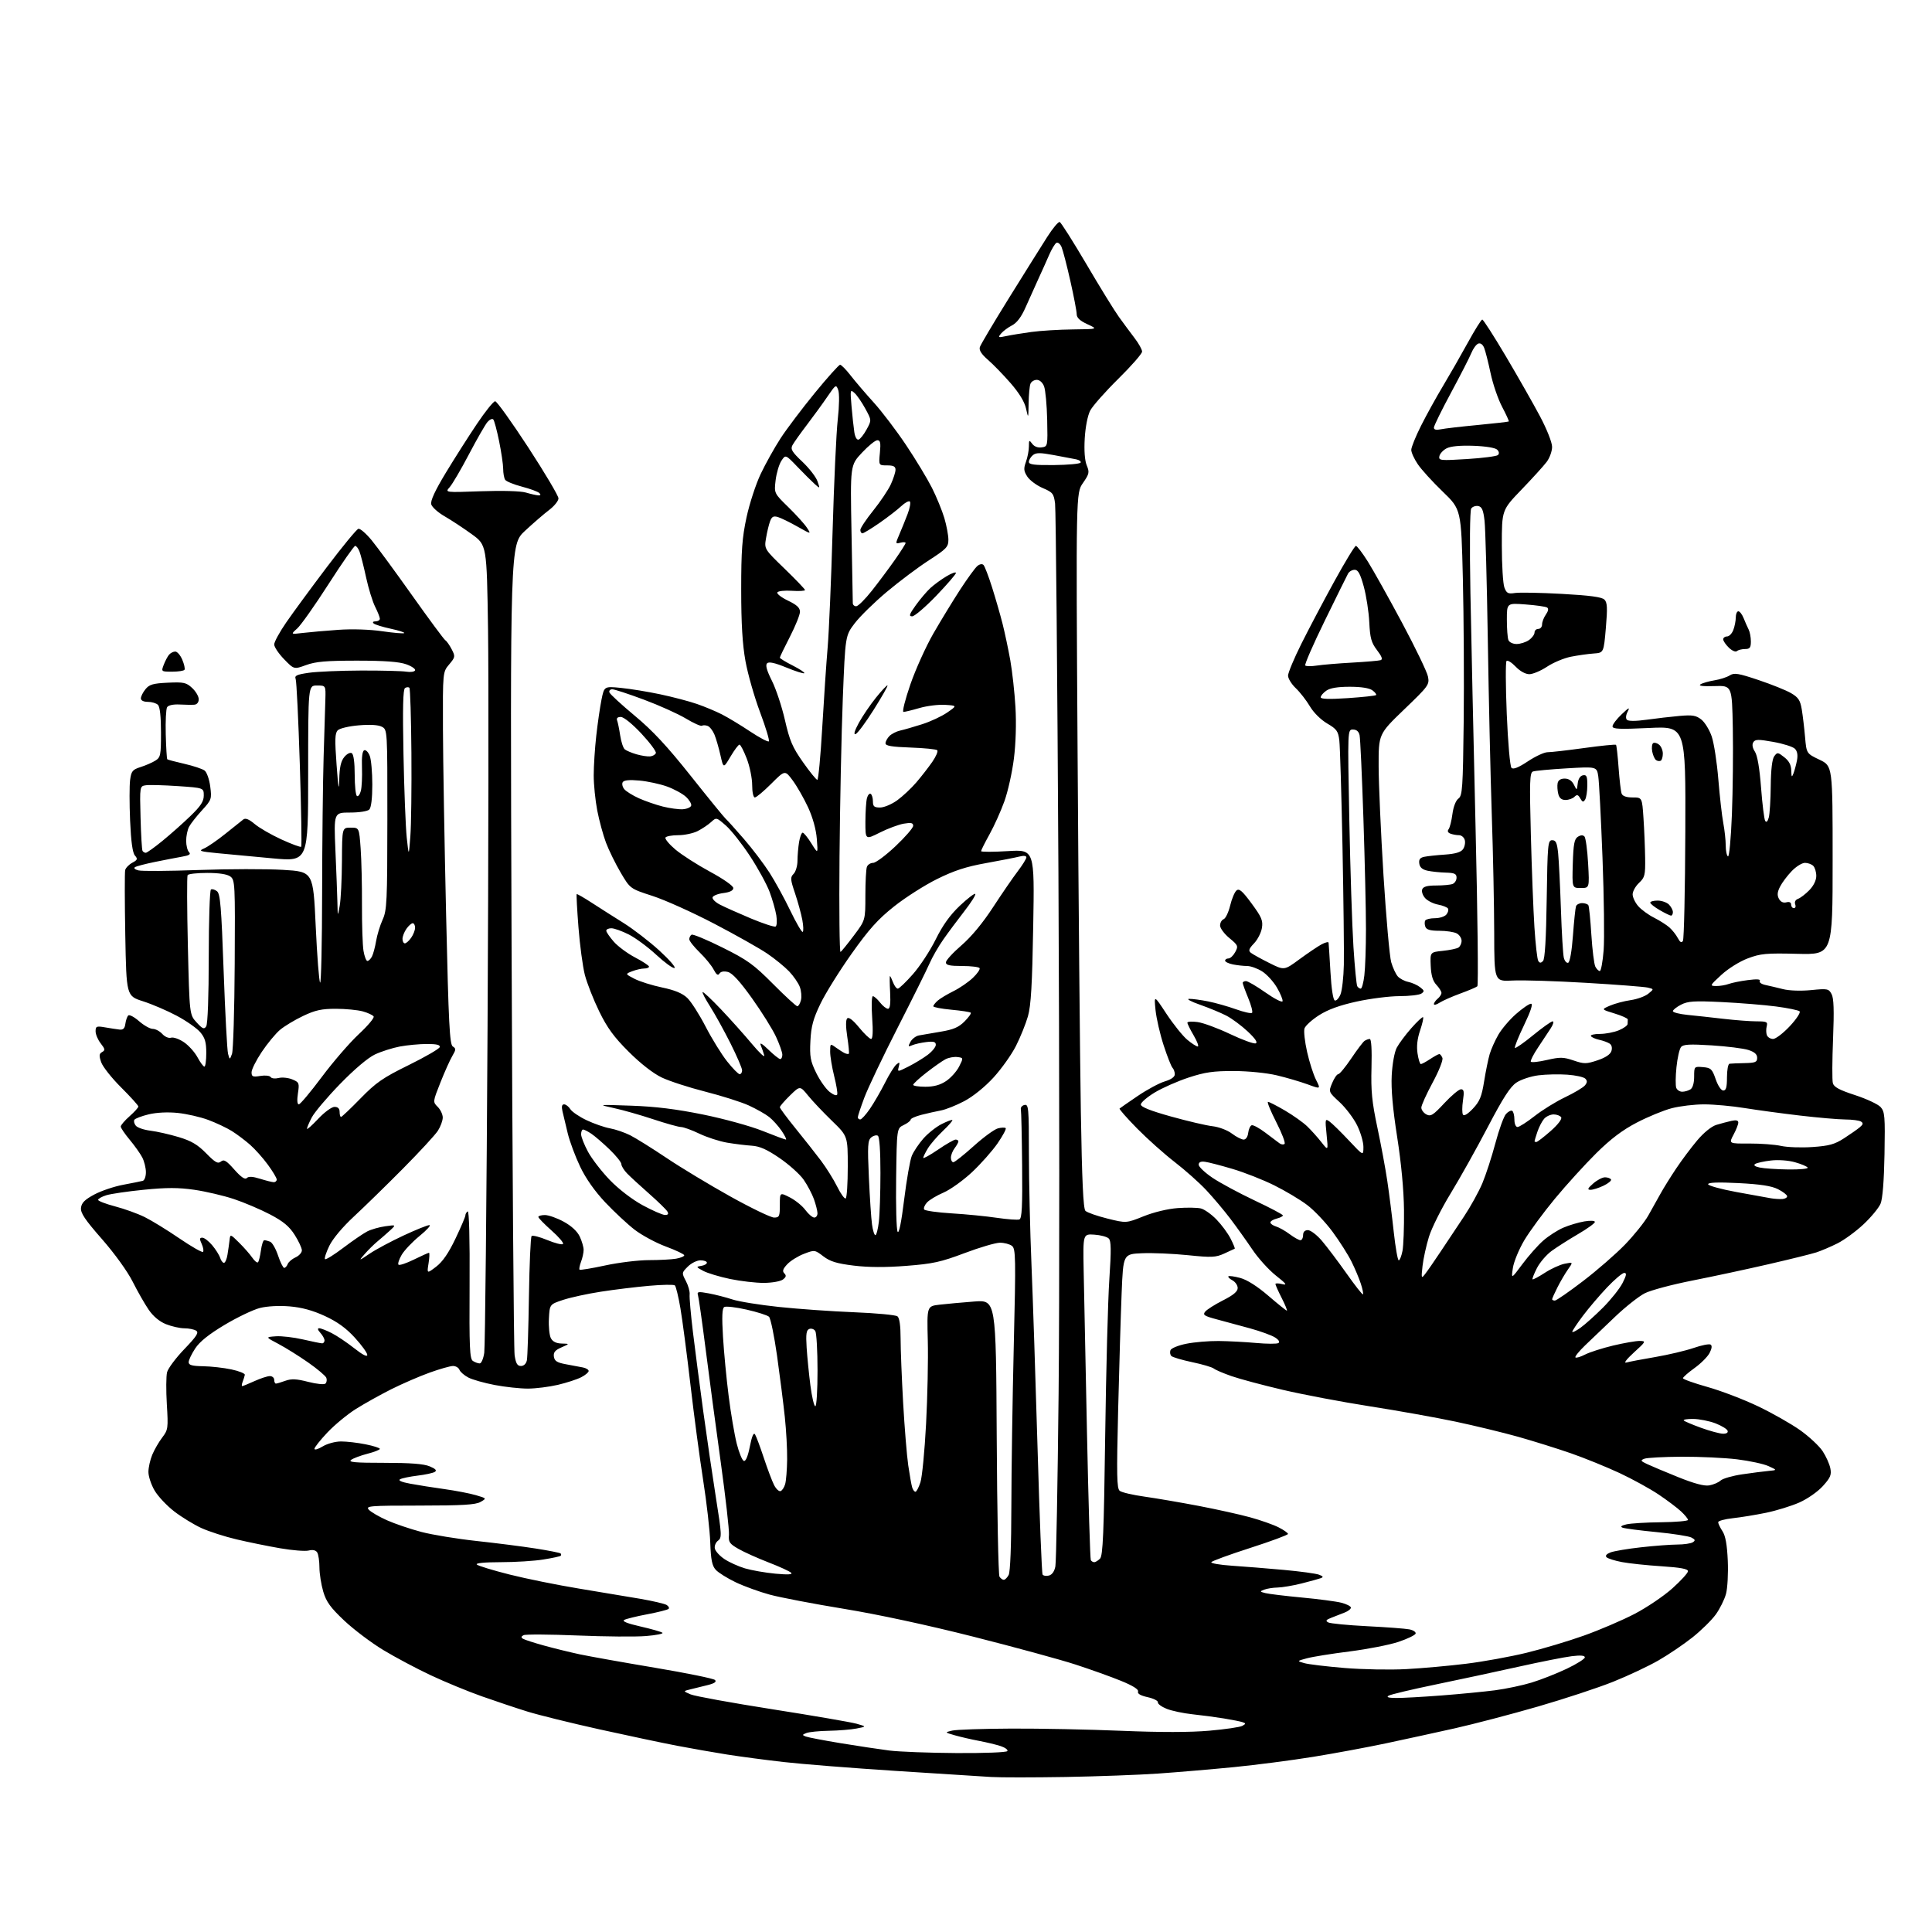 <?xml version="1.0" encoding="UTF-8" standalone="no"?>
<svg 
  version="1.1" 
  xmlns="http://www.w3.org/2000/svg" 
  xmlns:xlink="http://www.w3.org/1999/xlink" 
  xmlns:svg="http://www.w3.org/2000/svg"
  xmlns:rdf="http://www.w3.org/1999/02/22-rdf-syntax-ns#"
  xmlns:cc="http://creativecommons.org/ns#"
  xmlns:dc="http://purl.org/dc/elements/1.1/"
  viewBox="0 0 768 768"
  width="768"
  height="768"
>
<style>svg {background-color: white; }</style>"
<path stroke="none" fill="black" fill-rule="evenodd" d="M423.50,706.38C410.85,706.59 397.57,706.60 394.00,706.38C390.43,706.17 373.32,705.08 356.00,703.96C338.68,702.84 318.65,701.25 311.50,700.43C304.35,699.62 294.23,698.27 289.00,697.45C283.77,696.62 274.83,695.05 269.12,693.96C263.41,692.86 249.52,689.93 238.27,687.44C227.01,684.94 214.14,681.76 209.65,680.37C205.17,678.98 197.00,676.24 191.50,674.30C186.00,672.36 176.90,668.60 171.27,665.96C165.64,663.32 157.14,658.80 152.37,655.92C147.61,653.04 140.63,647.78 136.86,644.23C131.36,639.04 129.71,636.77 128.50,632.70C127.68,629.92 126.99,625.58 126.98,623.07C126.98,620.56 126.57,617.88 126.09,617.11C125.52,616.22 124.33,615.95 122.71,616.36C121.33,616.71 116.22,616.30 111.35,615.46C106.48,614.62 98.68,613.03 94.00,611.92C89.33,610.82 83.05,608.79 80.04,607.42C77.04,606.04 72.17,603.06 69.24,600.80C66.30,598.53 62.79,594.80 61.45,592.50C60.10,590.20 59.00,586.89 59.00,585.13C59.00,583.37 59.69,580.29 60.53,578.27C61.37,576.26 63.16,573.17 64.50,571.42C66.81,568.38 66.90,567.75 66.32,558.25C65.99,552.76 66.03,547.02 66.41,545.49C66.80,543.96 69.88,539.83 73.27,536.30C78.21,531.15 79.14,529.70 77.96,528.96C77.16,528.45 75.05,528.02 73.27,528.02C71.49,528.01 68.21,527.27 65.98,526.38C63.39,525.34 60.91,523.27 59.10,520.63C57.54,518.36 54.68,513.35 52.74,509.49C50.68,505.39 45.61,498.37 40.56,492.59C33.72,484.79 31.96,482.16 32.20,480.10C32.43,478.14 33.72,476.85 37.50,474.83C40.25,473.36 45.42,471.62 49.00,470.96C52.58,470.29 56.06,469.59 56.75,469.40C57.44,469.22 58.00,467.68 58.00,465.98C58.00,464.29 57.35,461.65 56.56,460.12C55.77,458.59 53.52,455.42 51.56,453.07C49.60,450.73 48.00,448.36 48.00,447.82C48.00,447.28 49.57,445.43 51.50,443.73C53.42,442.03 55.00,440.29 55.00,439.86C55.00,439.44 51.93,436.04 48.18,432.30C44.42,428.56 40.85,424.05 40.23,422.27C39.32,419.62 39.39,418.88 40.60,418.20C41.87,417.50 41.78,417.00 40.04,414.78C38.92,413.35 38.00,411.19 38.00,409.96C38.00,407.95 38.35,407.80 41.75,408.39C43.81,408.75 46.40,409.14 47.50,409.27C48.96,409.44 49.59,408.82 49.83,407.00C50.02,405.62 50.53,404.13 50.96,403.67C51.40,403.22 53.33,404.23 55.26,405.92C57.19,407.62 59.65,409.00 60.73,409.00C61.81,409.00 63.51,409.91 64.51,411.01C65.54,412.15 67.06,412.80 68.00,412.50C68.91,412.21 71.20,413.00 73.08,414.27C74.96,415.53 77.40,418.23 78.50,420.28C79.60,422.32 80.84,424.00 81.25,424.00C81.66,424.00 82.00,421.56 82.00,418.58C82.00,414.31 81.49,412.55 79.61,410.33C78.29,408.77 74.13,405.85 70.36,403.83C66.59,401.81 60.52,399.20 56.87,398.03C50.25,395.91 50.25,395.91 49.80,371.70C49.56,358.39 49.54,346.77 49.76,345.87C49.99,344.98 51.26,343.67 52.59,342.95C54.68,341.83 54.82,341.45 53.63,340.08C52.70,339.01 52.08,334.54 51.72,326.25C51.43,319.52 51.43,312.22 51.72,310.04C52.19,306.53 52.67,305.94 55.88,304.92C57.87,304.29 60.51,303.14 61.75,302.37C63.83,301.06 64.00,300.23 64.00,291.18C64.00,284.91 63.57,280.97 62.80,280.20C62.14,279.54 60.34,279.00 58.80,279.00C57.08,279.00 56.00,278.47 56.00,277.61C56.00,276.85 56.82,275.21 57.83,273.97C59.35,272.09 60.82,271.66 66.71,271.38C73.04,271.09 74.03,271.30 76.38,273.48C77.82,274.81 79.00,276.83 79.00,277.95C79.00,279.18 78.30,280.05 77.25,280.13C76.29,280.21 73.64,280.17 71.36,280.05C68.87,279.92 66.90,280.35 66.43,281.12C65.99,281.82 65.75,286.69 65.89,291.94C66.03,297.19 66.30,301.63 66.49,301.82C66.67,302.01 69.74,302.82 73.30,303.63C76.86,304.45 80.48,305.65 81.34,306.31C82.20,306.96 83.21,309.82 83.57,312.65C84.21,317.63 84.10,317.94 80.26,322.15C78.07,324.54 75.77,327.48 75.14,328.68C74.51,329.89 74.00,332.38 74.00,334.23C74.00,336.09 74.51,338.11 75.13,338.73C75.97,339.57 75.27,340.04 72.38,340.54C70.25,340.92 65.41,341.85 61.64,342.62C57.87,343.39 54.28,344.32 53.68,344.70C53.04,345.09 53.61,345.64 55.04,346.00C56.39,346.34 67.17,346.27 79.00,345.84C90.83,345.41 105.90,345.39 112.50,345.78C124.50,346.50 124.50,346.50 125.50,368.17C126.05,380.09 126.84,390.18 127.25,390.59C127.66,391.00 128.02,374.95 128.05,354.92C128.08,334.89 128.35,310.62 128.64,301.00C128.94,291.38 129.26,281.02 129.34,278.00C129.50,272.50 129.50,272.50 126.00,272.50C122.50,272.50 122.50,272.50 122.50,307.50C122.50,342.50 122.50,342.50 108.50,341.22C100.80,340.52 90.90,339.59 86.50,339.16C79.37,338.47 78.78,338.26 81.12,337.27C82.56,336.65 86.39,334.02 89.62,331.42C92.85,328.82 96.05,326.27 96.73,325.74C97.58,325.09 98.98,325.65 101.23,327.55C103.03,329.08 107.82,331.84 111.88,333.70C115.94,335.55 119.47,336.86 119.73,336.60C119.99,336.35 119.74,321.59 119.18,303.82C118.62,286.04 117.88,270.78 117.53,269.90C117.01,268.58 117.96,268.14 122.70,267.45C125.89,266.98 135.25,266.58 143.50,266.55C151.75,266.52 159.85,266.73 161.50,267.00C163.15,267.27 164.72,267.05 165.00,266.50C165.28,265.96 163.70,264.86 161.50,264.07C158.68,263.05 152.94,262.63 142.00,262.62C129.71,262.62 125.50,262.98 121.69,264.37C116.88,266.12 116.88,266.12 112.94,262.06C110.77,259.83 109.00,257.18 109.00,256.18C109.00,255.18 111.15,251.24 113.78,247.43C116.40,243.62 123.65,233.75 129.88,225.50C136.11,217.25 141.78,210.37 142.47,210.20C143.17,210.04 145.51,212.06 147.69,214.70C149.87,217.34 157.13,227.24 163.84,236.70C170.55,246.16 176.48,254.18 177.03,254.52C177.57,254.85 178.71,256.47 179.56,258.11C181.03,260.95 180.98,261.24 178.55,264.12C176.00,267.15 176.00,267.15 176.08,289.83C176.12,302.30 176.69,335.58 177.34,363.79C178.33,407.16 178.74,415.22 180.00,416.00C181.30,416.80 181.28,417.26 179.83,419.72C178.91,421.26 176.78,426.01 175.09,430.27C172.02,438.01 172.02,438.02 174.01,440.01C175.10,441.10 176.00,443.01 176.00,444.25C175.99,445.49 175.12,447.85 174.06,449.50C172.99,451.15 166.77,457.90 160.22,464.50C153.68,471.10 144.92,479.65 140.77,483.50C136.21,487.72 132.30,492.38 130.91,495.23C129.65,497.83 128.88,500.21 129.19,500.53C129.51,500.84 132.77,498.82 136.44,496.04C140.12,493.26 144.40,490.33 145.96,489.52C147.51,488.72 150.75,487.79 153.15,487.46C157.50,486.85 157.50,486.85 154.98,489.18C153.59,490.45 151.34,492.42 149.98,493.54C148.62,494.67 146.38,496.88 145.00,498.46C142.50,501.33 142.50,501.33 147.00,498.31C149.47,496.65 155.50,493.43 160.39,491.15C165.28,488.87 169.91,487.00 170.68,487.00C171.45,487.00 169.71,488.92 166.83,491.28C163.94,493.63 160.72,497.03 159.67,498.82C158.62,500.62 158.05,502.39 158.41,502.74C158.76,503.10 161.53,502.18 164.55,500.69C167.57,499.21 170.26,498.00 170.53,498.00C170.80,498.00 170.72,499.88 170.36,502.17C169.69,506.34 169.69,506.34 173.39,503.52C175.95,501.56 178.31,498.14 181.04,492.41C183.22,487.85 185.00,483.67 185.00,483.12C185.00,482.57 185.41,481.86 185.92,481.55C186.48,481.20 186.78,492.70 186.67,510.52C186.52,535.81 186.72,540.20 188.00,541.01C188.82,541.54 190.03,541.98 190.69,541.98C191.34,541.99 192.16,540.09 192.50,537.75C192.84,535.41 193.43,477.25 193.81,408.50C194.19,339.75 194.28,268.46 194.00,250.08C193.50,216.66 193.50,216.66 187.50,212.32C184.20,209.93 179.35,206.74 176.73,205.23C174.11,203.73 171.72,201.58 171.42,200.46C171.06,199.08 172.93,195.03 177.19,187.98C180.66,182.25 186.23,173.49 189.57,168.53C192.90,163.56 196.17,159.50 196.83,159.50C197.49,159.50 203.42,167.78 210.02,177.90C216.61,188.02 222.00,197.11 222.00,198.11C222.00,199.10 220.34,201.17 218.31,202.71C216.29,204.24 211.97,207.97 208.71,211.00C202.79,216.50 202.79,216.50 203.36,375.50C203.68,462.95 204.22,536.41 204.57,538.75C205.06,542.01 205.65,543.00 207.09,543.00C208.22,543.00 209.15,542.12 209.44,540.75C209.70,539.51 210.07,528.05 210.26,515.27C210.46,502.50 210.93,491.73 211.32,491.35C211.71,490.96 214.52,491.68 217.56,492.94C220.61,494.20 223.42,494.91 223.80,494.51C224.19,494.12 222.14,491.70 219.25,489.15C216.36,486.59 214.00,484.16 214.00,483.75C214.00,483.34 215.18,483.00 216.61,483.00C218.05,483.00 221.40,484.18 224.06,485.63C227.13,487.30 229.46,489.46 230.45,491.53C231.30,493.33 232.00,495.72 232.00,496.84C232.00,497.95 231.54,500.09 230.97,501.57C230.41,503.06 230.14,504.47 230.38,504.71C230.62,504.95 235.20,504.20 240.56,503.04C245.92,501.88 253.72,500.93 257.90,500.92C262.08,500.92 266.96,500.66 268.75,500.35C270.54,500.03 272.00,499.43 272.00,499.00C272.00,498.58 268.74,497.02 264.75,495.54C260.76,494.07 255.15,491.04 252.27,488.83C249.40,486.61 244.14,481.71 240.58,477.94C236.43,473.53 232.87,468.48 230.63,463.79C228.71,459.78 226.48,453.80 225.68,450.50C224.87,447.20 223.93,443.26 223.59,441.75C223.16,439.86 223.36,439.00 224.24,439.00C224.94,439.00 226.05,439.86 226.71,440.90C227.36,441.95 230.28,443.93 233.20,445.31C236.11,446.69 240.30,448.15 242.50,448.54C244.70,448.94 248.30,450.18 250.50,451.28C252.70,452.39 259.21,456.45 264.97,460.31C270.72,464.18 282.18,471.08 290.42,475.67C298.66,480.25 306.44,484.00 307.70,484.00C309.79,484.00 310.00,483.55 310.00,478.98C310.00,473.96 310.00,473.96 313.98,475.99C316.16,477.10 318.95,479.36 320.16,481.01C321.38,482.65 322.97,484.00 323.69,484.00C324.41,484.00 324.98,483.21 324.96,482.25C324.93,481.29 324.30,478.79 323.56,476.70C322.81,474.61 320.98,471.13 319.48,468.97C317.99,466.82 313.68,462.95 309.92,460.37C304.83,456.89 301.98,455.63 298.79,455.43C296.43,455.28 292.02,454.73 289.00,454.22C285.98,453.70 281.02,452.10 278.00,450.65C274.98,449.20 271.70,448.02 270.72,448.01C269.74,448.00 264.79,446.62 259.72,444.94C254.65,443.25 247.57,441.24 244.00,440.47C237.50,439.06 237.50,439.06 251.00,439.53C260.57,439.86 268.87,440.89 279.50,443.05C287.75,444.72 298.38,447.65 303.12,449.55C307.87,451.45 312.05,453.00 312.41,453.00C312.77,453.00 312.01,451.44 310.72,449.54C309.43,447.63 307.18,445.15 305.74,444.01C304.29,442.87 300.66,440.82 297.68,439.45C294.69,438.08 286.90,435.61 280.37,433.95C273.84,432.29 266.02,429.75 263.00,428.30C259.61,426.67 254.58,422.75 249.91,418.08C244.03,412.22 241.37,408.57 238.17,402.00C235.89,397.32 233.33,390.80 232.48,387.50C231.64,384.20 230.50,375.70 229.95,368.61C229.40,361.52 229.08,355.59 229.24,355.43C229.39,355.27 232.06,356.80 235.17,358.82C238.29,360.85 244.00,364.48 247.87,366.90C251.74,369.32 258.14,374.25 262.09,377.85C266.04,381.46 268.75,384.58 268.12,384.79C267.48,385.01 264.23,382.65 260.89,379.56C257.56,376.47 252.63,372.83 249.95,371.47C247.26,370.11 244.15,369.00 243.03,369.00C241.91,369.00 241.00,369.43 241.00,369.97C241.00,370.50 242.35,372.46 243.99,374.34C245.64,376.21 249.46,379.04 252.49,380.62C255.52,382.21 258.00,383.84 258.00,384.25C258.00,384.66 257.13,385.00 256.07,385.00C255.00,385.00 252.86,385.49 251.32,386.08C248.50,387.17 248.50,387.17 252.22,389.09C254.26,390.15 259.20,391.70 263.20,392.54C268.30,393.61 271.29,394.86 273.22,396.71C274.74,398.17 278.01,403.29 280.49,408.09C282.97,412.90 286.81,419.11 289.03,421.91C291.24,424.71 293.49,427.00 294.02,427.00C294.56,427.00 295.00,426.32 295.00,425.48C295.00,424.64 292.92,419.81 290.37,414.73C287.82,409.65 284.19,403.09 282.31,400.14C280.43,397.19 279.07,394.60 279.30,394.37C279.52,394.14 282.81,397.23 286.61,401.23C290.41,405.23 295.95,411.43 298.93,415.00C301.91,418.57 304.10,420.60 303.79,419.50C303.48,418.40 302.86,416.60 302.41,415.51C301.89,414.22 302.97,414.85 305.45,417.26C307.57,419.32 309.69,421.00 310.15,421.00C310.62,421.00 311.00,420.21 310.99,419.25C310.98,418.29 309.84,415.05 308.45,412.06C307.05,409.06 302.77,402.21 298.92,396.82C294.11,390.08 291.12,386.82 289.35,386.37C287.73,385.97 286.49,386.20 285.99,387.01C285.43,387.93 284.77,387.47 283.68,385.40C282.85,383.80 280.33,380.72 278.08,378.55C275.84,376.37 274.00,374.04 274.00,373.36C274.00,372.68 274.41,371.86 274.91,371.56C275.41,371.25 280.92,373.53 287.16,376.64C297.12,381.59 299.57,383.36 307.30,391.14C312.14,396.01 316.48,400.00 316.94,400.00C317.41,400.00 318.06,398.91 318.39,397.57C318.73,396.23 318.52,393.87 317.94,392.32C317.36,390.77 315.44,387.99 313.69,386.15C311.93,384.31 308.02,381.12 305.00,379.07C301.98,377.01 292.49,371.67 283.92,367.19C275.35,362.71 264.33,357.75 259.42,356.16C250.50,353.27 250.50,353.27 246.74,346.89C244.67,343.37 242.04,338.02 240.90,335.00C239.76,331.98 238.19,326.20 237.41,322.16C236.64,318.13 236.00,311.83 236.01,308.16C236.01,304.50 236.47,297.45 237.02,292.50C237.57,287.55 238.51,281.09 239.10,278.14C240.19,272.79 240.19,272.79 246.84,273.45C250.50,273.81 257.55,274.96 262.50,276.01C267.45,277.06 274.00,278.78 277.05,279.84C280.10,280.89 284.57,282.76 286.98,283.99C289.39,285.22 294.44,288.27 298.19,290.77C301.95,293.27 305.30,295.03 305.63,294.70C305.97,294.36 304.40,289.16 302.14,283.13C299.88,277.10 297.27,267.97 296.34,262.83C295.14,256.22 294.64,247.97 294.64,234.50C294.63,218.86 295.01,213.76 296.76,205.63C297.93,200.21 300.46,192.45 302.39,188.39C304.32,184.33 307.87,177.97 310.28,174.25C312.69,170.54 318.81,162.44 323.87,156.25C328.93,150.06 333.47,145.00 333.95,145.00C334.44,145.00 336.32,146.91 338.13,149.25C339.95,151.59 344.08,156.43 347.32,160.00C350.56,163.57 356.34,171.18 360.16,176.89C363.99,182.61 368.61,190.26 370.45,193.89C372.28,197.53 374.50,202.95 375.39,205.93C376.27,208.92 377.00,212.79 377.00,214.54C377.00,217.42 376.24,218.21 369.25,222.73C364.99,225.48 357.45,231.13 352.50,235.29C347.55,239.44 341.82,245.06 339.76,247.77C336.02,252.70 336.02,252.70 335.03,277.60C334.49,291.29 333.90,319.68 333.72,340.69C333.54,361.69 333.72,378.67 334.12,378.42C334.52,378.18 336.91,375.24 339.42,371.89C344.00,365.80 344.00,365.80 344.00,355.98C344.00,350.58 344.27,345.45 344.61,344.58C344.94,343.71 346.06,343.00 347.09,343.00C348.12,343.00 352.12,340.02 355.98,336.38C359.84,332.74 363.00,329.09 363.00,328.27C363.00,327.10 362.19,326.92 359.25,327.42C357.19,327.78 352.91,329.37 349.75,330.96C344.00,333.86 344.00,333.86 344.01,326.68C344.02,322.73 344.30,318.49 344.63,317.26C344.96,316.03 345.63,315.27 346.11,315.57C346.60,315.87 347.00,317.22 347.00,318.56C347.00,320.58 347.50,321.00 349.85,321.00C351.42,321.00 354.48,319.71 356.66,318.13C358.84,316.55 362.25,313.35 364.25,311.02C366.25,308.69 369.10,305.02 370.59,302.87C372.08,300.72 372.97,298.63 372.57,298.23C372.17,297.83 367.37,297.35 361.92,297.16C354.49,296.90 352.00,296.48 352.00,295.48C352.00,294.74 352.71,293.44 353.57,292.57C354.43,291.71 356.35,290.74 357.82,290.41C359.29,290.09 363.21,288.96 366.53,287.90C369.85,286.85 374.35,284.75 376.53,283.24C380.50,280.50 380.50,280.50 375.70,280.19C373.06,280.02 368.49,280.59 365.55,281.44C362.60,282.30 359.72,283.00 359.15,283.00C358.57,283.00 359.81,278.08 361.89,272.06C363.97,266.05 368.09,256.94 371.04,251.81C373.99,246.69 378.77,238.86 381.66,234.40C384.56,229.95 387.64,225.72 388.51,225.00C389.45,224.21 390.44,224.05 390.96,224.59C391.45,225.09 392.98,229.10 394.37,233.50C395.76,237.90 397.64,244.42 398.54,247.98C399.44,251.55 400.82,258.07 401.61,262.48C402.39,266.89 403.32,275.27 403.66,281.09C404.04,287.52 403.80,295.56 403.04,301.56C402.36,306.99 400.67,314.60 399.28,318.47C397.90,322.33 395.25,328.24 393.38,331.60C391.52,334.95 390.00,337.98 390.00,338.34C390.00,338.69 394.78,338.69 400.63,338.33C411.25,337.68 411.25,337.68 410.72,368.09C410.32,391.46 409.83,399.77 408.62,403.99C407.76,407.01 405.61,412.32 403.86,415.78C402.10,419.25 398.07,424.91 394.91,428.36C391.48,432.10 386.79,435.88 383.33,437.71C380.12,439.40 375.93,441.08 374.00,441.43C372.07,441.79 368.59,442.57 366.25,443.17C363.91,443.77 362.00,444.63 362.00,445.08C362.00,445.52 360.76,446.48 359.25,447.21C356.50,448.53 356.50,448.53 356.23,468.31C356.08,479.20 356.34,488.78 356.81,489.62C357.35,490.59 358.29,485.98 359.42,476.82C360.39,468.95 361.76,461.12 362.47,459.43C363.17,457.74 365.23,454.67 367.03,452.62C368.83,450.56 372.08,447.98 374.25,446.87C376.42,445.77 378.37,445.03 378.58,445.24C378.79,445.45 377.10,447.39 374.82,449.55C372.55,451.70 369.86,454.82 368.85,456.48C367.84,458.14 367.01,459.84 367.00,460.26C367.00,460.67 369.64,459.21 372.87,457.01C376.10,454.80 379.25,453.00 379.87,453.00C380.49,453.00 380.99,453.34 380.97,453.75C380.95,454.16 380.28,455.37 379.47,456.44C378.66,457.51 378.00,459.20 378.00,460.19C378.00,461.19 378.44,462.00 378.97,462.00C379.50,462.00 383.14,459.11 387.05,455.59C390.97,452.06 395.31,448.89 396.71,448.54C398.10,448.19 399.48,448.15 399.78,448.45C400.09,448.75 398.63,451.47 396.55,454.50C394.46,457.52 389.88,462.69 386.37,465.98C382.85,469.26 377.76,472.91 375.06,474.07C372.35,475.23 369.39,477.01 368.47,478.03C367.56,479.04 367.06,480.28 367.37,480.78C367.67,481.28 372.59,481.98 378.29,482.33C383.98,482.67 392.09,483.47 396.29,484.10C400.50,484.72 404.52,485.01 405.23,484.74C406.22,484.36 406.47,479.56 406.31,463.30C406.20,451.77 405.98,441.73 405.81,440.98C405.64,440.23 406.29,439.45 407.25,439.24C408.87,438.88 409.00,440.32 409.01,458.68C409.01,469.58 409.47,489.30 410.02,502.50C410.57,515.70 411.66,548.66 412.45,575.74C413.23,602.83 414.13,625.40 414.44,625.90C414.75,626.40 415.89,626.58 416.98,626.30C418.22,625.97 419.17,624.62 419.53,622.64C419.86,620.91 420.43,590.02 420.81,554.00C421.19,517.98 421.16,424.60 420.74,346.50C420.32,268.40 419.72,202.56 419.41,200.18C418.90,196.23 418.50,195.71 414.49,194.00C412.09,192.97 409.35,190.93 408.39,189.48C406.94,187.25 406.85,186.31 407.83,183.59C408.47,181.81 409.00,179.07 409.00,177.49C409.00,174.88 409.12,174.78 410.31,176.40C411.11,177.50 412.55,178.06 414.06,177.84C416.49,177.50 416.50,177.46 416.27,166.86C416.14,161.01 415.59,155.05 415.04,153.61C414.45,152.05 413.28,151.00 412.13,151.00C411.08,151.00 409.94,151.71 409.61,152.58C409.27,153.45 408.95,156.94 408.89,160.33C408.79,166.49 408.78,166.49 407.86,162.39C407.26,159.70 405.13,156.21 401.72,152.30C398.85,149.00 394.80,144.83 392.72,143.03C390.11,140.76 389.12,139.19 389.51,137.96C389.82,136.98 395.07,128.15 401.16,118.34C407.26,108.53 414.06,97.67 416.27,94.21C418.47,90.76 420.71,88.07 421.24,88.25C421.77,88.42 426.55,95.98 431.88,105.03C437.20,114.09 443.01,123.53 444.80,126.00C446.58,128.47 449.38,132.25 451.02,134.40C452.66,136.54 454.00,138.96 454.00,139.77C454.00,140.59 449.75,145.45 444.55,150.58C439.35,155.71 434.33,161.39 433.38,163.20C432.37,165.13 431.47,169.70 431.20,174.23C430.91,179.17 431.20,183.06 432.00,185.00C433.14,187.75 433.00,188.39 430.48,192.02C427.71,196.02 427.71,196.02 428.36,299.76C428.72,356.82 429.30,420.74 429.65,441.82C430.10,469.31 430.62,480.47 431.47,481.33C432.12,481.98 436.04,483.36 440.18,484.39C447.70,486.26 447.70,486.26 454.60,483.49C458.68,481.85 464.22,480.52 468.17,480.23C471.84,479.96 475.98,480.03 477.38,480.38C478.78,480.73 481.56,482.70 483.56,484.76C485.57,486.82 488.09,490.23 489.17,492.35C490.25,494.46 491.00,496.28 490.82,496.38C490.64,496.48 488.78,497.34 486.67,498.30C483.26,499.85 481.66,499.93 472.17,498.95C466.30,498.35 458.12,498.00 454.00,498.18C446.50,498.50 446.50,498.50 445.87,514.00C445.52,522.52 444.90,543.45 444.48,560.51C443.84,586.47 443.94,591.70 445.11,592.63C445.87,593.25 450.32,594.29 455.00,594.94C459.68,595.60 469.35,597.26 476.50,598.62C483.65,599.99 492.88,602.03 497.00,603.17C501.12,604.30 506.19,606.09 508.25,607.14C510.31,608.18 512.00,609.37 511.99,609.77C511.99,610.17 505.25,612.67 497.01,615.32C488.77,617.97 481.80,620.52 481.51,620.98C481.23,621.44 484.93,622.08 489.75,622.40C494.56,622.72 503.83,623.47 510.34,624.06C516.86,624.65 523.16,625.51 524.34,625.97C526.02,626.61 526.17,626.92 525.00,627.36C524.17,627.66 520.74,628.61 517.36,629.46C513.98,630.31 509.70,631.03 507.86,631.07C506.01,631.11 503.62,631.49 502.54,631.91C500.71,632.62 500.75,632.72 503.04,633.29C504.39,633.63 510.90,634.42 517.50,635.04C524.10,635.65 531.19,636.59 533.25,637.12C535.31,637.65 537.00,638.52 537.00,639.06C537.00,639.61 535.88,640.49 534.50,641.02C533.12,641.56 530.76,642.48 529.25,643.07C527.09,643.91 526.82,644.31 528.00,644.94C528.83,645.38 535.78,646.05 543.45,646.44C551.12,646.82 558.68,647.39 560.24,647.70C561.80,648.01 562.92,648.77 562.73,649.38C562.53,650.00 559.48,651.47 555.94,652.66C552.40,653.85 543.65,655.56 536.50,656.47C529.35,657.37 521.70,658.60 519.50,659.20C515.50,660.28 515.50,660.28 518.50,661.13C520.15,661.60 527.35,662.46 534.50,663.05C541.65,663.64 552.67,663.85 559.00,663.50C565.33,663.16 576.05,662.20 582.84,661.36C589.63,660.53 600.43,658.56 606.84,657.00C613.25,655.43 623.53,652.36 629.67,650.16C635.81,647.97 644.81,644.12 649.67,641.60C654.53,639.08 661.31,634.51 664.75,631.43C668.19,628.36 671.00,625.27 671.00,624.57C671.00,623.66 667.97,623.10 660.45,622.61C654.65,622.24 647.58,621.49 644.74,620.95C641.90,620.41 639.14,619.54 638.62,619.02C638.02,618.42 638.62,617.72 640.22,617.10C641.63,616.57 647.08,615.65 652.35,615.07C657.61,614.48 664.08,613.99 666.71,613.98C669.34,613.98 672.12,613.57 672.89,613.09C674.01,612.38 673.91,612.02 672.38,611.20C671.34,610.65 665.10,609.67 658.50,609.03C651.90,608.39 645.83,607.60 645.00,607.27C643.99,606.88 644.47,606.45 646.50,605.96C648.15,605.56 654.34,605.18 660.25,605.12C666.16,605.05 671.00,604.63 671.00,604.19C671.00,603.74 669.76,602.22 668.25,600.81C666.74,599.40 662.73,596.38 659.34,594.10C655.95,591.82 648.95,587.97 643.78,585.55C638.60,583.14 629.90,579.60 624.44,577.70C618.97,575.80 609.55,572.86 603.50,571.15C597.45,569.45 586.20,566.73 578.50,565.10C570.80,563.48 555.50,560.74 544.50,559.03C533.50,557.31 517.98,554.37 510.00,552.50C502.02,550.63 492.85,548.18 489.61,547.05C486.37,545.93 483.19,544.57 482.53,544.03C481.88,543.49 478.02,542.34 473.94,541.49C469.86,540.63 466.12,539.52 465.63,539.03C465.14,538.54 464.98,537.50 465.28,536.72C465.57,535.95 468.41,534.79 471.58,534.16C474.74,533.52 480.52,533.03 484.42,533.07C488.31,533.11 495.01,533.46 499.30,533.85C503.58,534.24 507.58,534.26 508.18,533.89C508.85,533.47 508.35,532.63 506.88,531.68C505.57,530.83 501.12,529.21 497.00,528.07C492.88,526.94 486.88,525.32 483.67,524.46C478.62,523.11 478.01,522.69 479.11,521.37C479.81,520.53 482.99,518.52 486.19,516.90C490.28,514.84 492.00,513.39 492.00,512.02C492.00,510.95 491.06,509.57 489.91,508.95C488.77,508.34 488.05,507.62 488.31,507.35C488.58,507.09 490.71,507.38 493.04,508.01C495.72,508.73 499.83,511.34 504.17,515.08C507.95,518.33 511.27,521.00 511.54,521.00C511.81,521.00 510.90,518.76 509.52,516.03C508.13,513.30 507.00,510.78 507.00,510.42C507.00,510.07 508.20,510.08 509.67,510.45C511.82,510.99 511.34,510.33 507.21,507.07C504.40,504.85 500.19,500.21 497.87,496.76C495.55,493.32 491.61,487.80 489.11,484.50C486.61,481.20 482.30,476.08 479.53,473.12C476.76,470.16 471.12,465.14 467.00,461.96C462.88,458.78 456.15,452.78 452.05,448.62C447.96,444.46 444.81,440.88 445.05,440.66C445.30,440.44 448.54,438.19 452.26,435.67C455.98,433.14 460.81,430.54 463.01,429.88C465.56,429.12 467.00,428.09 467.00,427.04C467.00,426.14 466.59,424.97 466.08,424.45C465.58,423.93 463.99,419.90 462.56,415.50C461.12,411.10 459.68,404.80 459.34,401.50C458.74,395.50 458.74,395.50 463.69,403.02C466.42,407.15 470.12,411.76 471.90,413.27C473.69,414.77 475.59,416.00 476.12,416.00C476.65,416.00 475.94,414.05 474.54,411.66C473.14,409.28 472.00,406.97 472.00,406.53C472.00,406.09 473.82,405.98 476.05,406.28C478.27,406.58 484.08,408.72 488.94,411.03C493.81,413.34 498.40,415.02 499.15,414.75C500.05,414.43 499.01,412.87 496.00,410.04C493.52,407.71 489.70,404.88 487.50,403.74C485.30,402.60 480.57,400.64 477.00,399.39C473.43,398.14 471.49,397.09 472.70,397.06C473.91,397.03 477.29,397.48 480.20,398.06C483.12,398.64 488.10,400.05 491.28,401.19C494.46,402.33 497.36,402.98 497.71,402.62C498.07,402.27 497.38,399.61 496.18,396.72C494.98,393.83 494.00,391.13 494.00,390.73C494.00,390.33 494.59,390.00 495.30,390.00C496.02,390.00 499.51,392.04 503.04,394.53C506.58,397.02 509.64,398.59 509.83,398.02C510.02,397.44 509.01,394.99 507.60,392.57C506.18,390.15 503.50,387.23 501.64,386.09C499.78,384.94 497.14,384.00 495.76,384.00C494.38,384.00 491.84,383.72 490.12,383.38C488.41,383.03 487.00,382.36 487.00,381.88C487.00,381.39 487.60,381.00 488.33,381.00C489.06,381.00 490.27,379.86 491.02,378.47C492.30,376.08 492.16,375.76 488.69,372.89C486.66,371.22 485.00,368.97 485.00,367.90C485.00,366.82 485.64,365.69 486.42,365.39C487.20,365.09 488.36,362.65 489.01,359.97C489.65,357.29 490.79,354.59 491.53,353.97C492.61,353.08 493.85,354.15 497.54,359.16C501.53,364.58 502.11,365.96 501.63,368.89C501.32,370.77 499.92,373.52 498.50,375.00C496.47,377.12 496.19,377.91 497.21,378.73C497.92,379.30 501.20,381.12 504.50,382.77C510.50,385.78 510.50,385.78 516.50,381.36C519.80,378.94 523.74,376.27 525.25,375.45C526.76,374.62 528.06,374.30 528.13,374.72C528.20,375.15 528.53,380.41 528.88,386.42C529.25,393.03 529.94,397.49 530.61,397.71C531.23,397.91 532.24,396.82 532.87,395.29C533.49,393.75 534.10,388.45 534.20,383.50C534.31,378.55 534.07,357.40 533.66,336.50C533.25,315.60 532.68,296.62 532.40,294.31C531.96,290.65 531.36,289.81 527.56,287.59C525.03,286.10 522.16,283.26 520.70,280.77C519.31,278.42 516.79,275.18 515.09,273.56C513.39,271.95 512.01,269.70 512.02,268.56C512.03,267.43 514.39,261.77 517.27,256.00C520.15,250.22 526.02,239.09 530.33,231.25C534.63,223.41 538.53,217.00 538.99,217.00C539.45,217.00 541.59,219.81 543.75,223.25C545.91,226.69 552.01,237.61 557.32,247.52C562.62,257.43 567.26,267.06 567.63,268.91C568.28,272.16 567.94,272.64 558.15,282.04C548.00,291.81 548.00,291.81 548.03,304.65C548.05,311.72 548.92,331.23 549.96,348.00C551.01,364.77 552.39,380.30 553.03,382.50C553.67,384.70 554.85,387.24 555.65,388.14C556.45,389.03 558.32,390.02 559.80,390.32C561.29,390.63 563.40,391.57 564.50,392.42C566.23,393.75 566.30,394.10 565.00,394.97C564.17,395.52 560.25,395.98 556.28,395.98C552.31,395.99 544.66,396.96 539.28,398.14C532.53,399.62 527.90,401.30 524.34,403.57C521.50,405.38 518.90,407.75 518.55,408.83C518.21,409.91 518.68,414.10 519.59,418.15C520.50,422.19 522.10,427.18 523.14,429.24C525.03,432.98 525.03,432.98 519.77,431.04C516.87,429.98 511.35,428.36 507.50,427.45C503.51,426.50 496.21,425.77 490.50,425.75C482.34,425.73 479.03,426.20 472.50,428.34C468.10,429.79 462.02,432.47 459.00,434.30C455.98,436.13 453.50,438.27 453.50,439.05C453.50,440.03 457.32,441.55 465.50,443.83C472.10,445.67 479.52,447.41 482.00,447.69C484.53,447.98 487.90,449.25 489.68,450.60C491.43,451.92 493.54,453.00 494.37,453.00C495.25,453.00 496.00,451.90 496.18,450.33C496.36,448.86 496.98,447.50 497.57,447.30C498.16,447.11 500.59,448.43 502.97,450.23C505.35,452.03 507.88,453.93 508.60,454.46C509.32,455.00 510.23,455.10 510.64,454.70C511.04,454.29 509.54,450.37 507.29,445.98C505.05,441.59 503.59,438.00 504.05,438.00C504.52,438.00 507.55,439.56 510.80,441.46C514.05,443.37 518.01,446.18 519.60,447.71C521.20,449.25 523.74,452.07 525.25,454.00C528.00,457.50 528.00,457.50 527.34,451.00C526.71,444.73 526.76,444.55 528.59,445.89C529.64,446.66 533.08,450.03 536.23,453.39C541.97,459.50 541.97,459.50 541.98,455.95C541.99,453.99 540.85,450.09 539.45,447.28C538.05,444.47 534.92,440.34 532.49,438.10C528.09,434.04 528.09,434.04 529.56,430.52C530.37,428.58 531.45,427.00 531.98,427.00C532.50,427.00 534.82,424.19 537.14,420.75C539.45,417.31 541.83,414.17 542.42,413.77C543.02,413.36 543.95,413.02 544.50,413.01C545.13,413.00 545.38,417.24 545.19,424.37C544.94,433.67 545.36,437.99 547.51,448.12C548.96,454.93 550.75,464.55 551.48,469.50C552.22,474.45 553.37,483.56 554.04,489.75C554.72,495.94 555.61,501.00 556.02,501.00C556.44,501.00 557.10,499.31 557.51,497.25C557.91,495.19 558.18,487.88 558.11,481.00C558.03,473.09 557.03,462.44 555.40,452.00C553.63,440.68 552.95,432.99 553.23,427.50C553.47,422.93 554.32,418.21 555.22,416.50C556.09,414.85 558.70,411.34 561.02,408.71C563.35,406.07 565.45,404.11 565.70,404.36C565.94,404.61 565.40,406.99 564.50,409.66C563.40,412.88 563.06,415.92 563.49,418.75C563.84,421.09 564.43,423.00 564.81,422.99C565.19,422.99 566.85,422.09 568.50,421.00C570.15,419.91 571.79,419.01 572.14,419.01C572.50,419.00 573.05,419.69 573.38,420.54C573.71,421.40 571.99,425.74 569.48,430.37C567.02,434.93 565.00,439.40 565.00,440.30C565.00,441.19 565.90,442.41 567.00,443.00C568.73,443.92 569.69,443.32 574.14,438.53C576.98,435.49 579.95,433.00 580.76,433.00C581.93,433.00 582.09,433.91 581.55,437.50C581.18,439.97 581.18,442.49 581.55,443.09C581.97,443.76 583.47,442.85 585.50,440.70C588.20,437.84 588.99,435.93 589.96,429.86C590.61,425.81 591.61,420.93 592.18,419.00C592.75,417.07 594.29,413.63 595.60,411.35C596.90,409.07 600.06,405.35 602.62,403.10C605.19,400.84 607.87,399.00 608.59,399.00C609.46,399.00 608.52,401.90 605.82,407.53C603.56,412.22 601.94,416.28 602.21,416.55C602.48,416.82 605.73,414.55 609.43,411.52C613.14,408.48 616.63,406.00 617.20,406.00C617.77,406.00 617.43,407.24 616.45,408.75C615.47,410.26 613.19,413.71 611.38,416.42C609.57,419.12 608.29,421.65 608.52,422.04C608.76,422.43 611.64,422.12 614.92,421.36C620.15,420.16 621.46,420.18 625.50,421.55C629.72,422.98 630.55,422.98 635.01,421.50C638.20,420.44 640.13,419.15 640.56,417.81C640.96,416.55 640.69,415.40 639.86,414.85C639.11,414.35 637.25,413.67 635.73,413.34C634.21,413.01 632.72,412.35 632.42,411.87C632.12,411.39 633.72,411.00 635.97,411.00C638.22,411.00 641.62,410.35 643.53,409.55C645.44,408.75 647.00,407.63 647.00,407.05C647.00,406.47 647.03,405.66 647.07,405.25C647.11,404.84 644.75,403.77 641.82,402.88C636.50,401.26 636.50,401.26 640.00,399.76C641.92,398.93 645.62,397.94 648.21,397.57C650.80,397.20 653.95,396.05 655.21,395.03C657.50,393.17 657.50,393.17 655.00,392.58C653.62,392.26 642.60,391.40 630.50,390.69C618.40,389.97 605.24,389.56 601.25,389.78C594.00,390.16 594.00,390.16 593.97,370.83C593.95,360.20 593.52,339.12 593.01,324.00C592.50,308.88 591.79,277.60 591.43,254.50C591.06,231.40 590.48,210.03 590.13,207.01C589.64,202.73 589.08,201.45 587.62,201.16C586.58,200.97 585.33,201.41 584.83,202.15C584.30,202.94 584.17,216.82 584.51,235.50C584.84,253.10 585.77,295.37 586.57,329.43C587.38,363.49 587.70,391.67 587.27,392.06C586.85,392.44 583.80,393.74 580.50,394.94C577.20,396.15 573.49,397.79 572.25,398.59C571.01,399.39 570.00,399.64 570.00,399.15C570.00,398.65 570.67,397.68 571.50,397.00C572.33,396.32 573.00,395.28 573.00,394.69C573.00,394.11 572.09,392.66 570.98,391.48C569.56,389.97 568.90,387.74 568.73,383.92C568.50,378.50 568.50,378.50 573.50,377.98C576.25,377.70 579.06,377.11 579.75,376.67C580.44,376.24 581.00,375.02 581.00,373.98C581.00,372.93 580.13,371.60 579.07,371.04C578.00,370.47 574.90,370.00 572.17,370.00C568.56,370.00 567.05,369.57 566.60,368.41C566.27,367.54 566.25,366.41 566.56,365.91C566.87,365.41 568.61,365.00 570.44,365.00C572.26,365.00 574.30,364.34 574.96,363.54C575.63,362.74 575.91,361.67 575.60,361.16C575.28,360.65 573.50,359.94 571.65,359.59C569.79,359.25 567.48,358.09 566.52,357.02C565.55,355.95 565.02,354.38 565.35,353.54C565.77,352.44 567.36,352.00 570.89,352.00C573.61,352.00 576.55,351.73 577.42,351.39C578.29,351.06 579.00,349.93 579.00,348.89C579.00,347.35 578.21,346.98 574.75,346.88C572.41,346.82 569.15,346.48 567.50,346.13C565.42,345.68 564.40,344.81 564.19,343.28C563.95,341.65 564.47,340.94 566.19,340.59C567.46,340.32 571.15,339.93 574.40,339.71C578.46,339.43 580.69,338.78 581.54,337.61C582.23,336.67 582.56,335.03 582.28,333.95C582.00,332.88 580.96,332.00 579.97,332.00C578.97,332.00 577.44,331.72 576.56,331.38C575.53,330.99 575.27,330.36 575.84,329.63C576.32,329.01 577.01,326.30 577.36,323.61C577.74,320.69 578.71,318.20 579.75,317.44C581.33,316.28 581.53,313.38 581.84,286.83C582.02,270.70 581.87,245.12 581.51,230.00C580.84,202.50 580.84,202.50 573.53,195.45C569.50,191.57 565.04,186.67 563.61,184.56C562.17,182.45 561.00,179.87 561.00,178.84C561.00,177.80 562.75,173.48 564.89,169.23C567.03,164.98 570.96,157.85 573.64,153.40C576.31,148.94 580.75,141.19 583.50,136.18C586.25,131.17 588.82,127.05 589.22,127.03C589.62,127.01 593.87,133.64 598.67,141.75C603.47,149.86 609.55,160.55 612.18,165.50C614.89,170.61 616.97,175.85 616.98,177.62C616.99,179.33 616.02,182.03 614.82,183.62C613.63,185.20 609.13,190.16 604.82,194.63C597.00,202.76 597.00,202.76 597.00,216.81C597.00,224.54 597.46,232.07 598.02,233.55C598.90,235.86 599.47,236.15 602.27,235.72C604.05,235.45 612.44,235.61 620.93,236.08C631.99,236.69 636.76,237.33 637.78,238.35C638.93,239.50 639.04,241.61 638.35,249.63C637.50,259.50 637.50,259.50 633.50,259.78C631.30,259.93 627.24,260.51 624.48,261.05C621.72,261.60 617.45,263.38 614.98,265.02C612.52,266.65 609.35,267.99 607.94,268.00C606.39,268.00 604.23,266.81 602.49,264.99C600.91,263.34 599.28,262.33 598.87,262.74C598.46,263.16 598.50,272.66 598.96,283.85C599.44,295.35 600.26,304.66 600.84,305.24C601.55,305.95 603.58,305.14 607.36,302.64C610.37,300.64 613.89,299.01 615.17,299.02C616.45,299.03 623.01,298.28 629.75,297.35C636.49,296.42 642.17,295.85 642.39,296.08C642.61,296.31 643.07,300.43 643.42,305.24C643.77,310.04 644.31,314.66 644.63,315.49C645.01,316.47 646.54,317.00 648.99,317.00C652.76,317.00 652.76,317.00 653.31,325.25C653.62,329.79 653.91,336.89 653.97,341.04C654.07,347.89 653.84,348.80 651.54,350.96C650.14,352.28 649.00,354.33 649.00,355.52C649.00,356.71 650.01,358.83 651.25,360.24C652.49,361.64 655.30,363.69 657.50,364.79C659.70,365.90 662.44,367.64 663.59,368.65C664.74,369.67 666.26,371.57 666.95,372.89C667.86,374.61 668.43,374.92 668.99,374.01C669.42,373.32 669.85,353.84 669.94,330.72C670.10,288.69 670.10,288.69 655.55,289.38C643.73,289.94 641.00,289.82 641.00,288.73C641.00,287.99 642.63,285.84 644.63,283.95C647.52,281.20 648.00,280.98 647.03,282.86C646.28,284.31 646.17,285.57 646.74,286.14C647.31,286.71 650.34,286.70 654.58,286.10C658.39,285.57 664.27,284.89 667.65,284.59C672.78,284.14 674.21,284.38 676.30,286.02C677.68,287.11 679.54,290.13 680.43,292.75C681.33,295.36 682.51,303.02 683.06,309.76C683.61,316.50 684.49,324.32 685.03,327.15C685.56,329.97 686.00,333.99 686.00,336.08C686.00,338.17 686.40,340.13 686.89,340.43C687.39,340.74 688.08,333.42 688.46,323.74C688.83,314.26 688.99,298.85 688.82,289.50C688.50,272.50 688.50,272.50 681.50,272.73C676.88,272.88 675.00,272.64 675.98,272.03C676.79,271.52 679.27,270.81 681.48,270.45C683.69,270.10 686.44,269.22 687.58,268.49C689.37,267.36 690.94,267.61 699.08,270.34C704.26,272.08 710.08,274.42 712.00,275.55C714.89,277.24 715.63,278.37 716.24,282.05C716.64,284.50 717.23,289.43 717.54,293.01C718.11,299.53 718.11,299.53 723.30,302.01C728.50,304.50 728.50,304.50 728.50,342.00C728.50,379.50 728.50,379.50 714.50,379.16C702.09,378.85 699.85,379.06 694.78,380.97C691.52,382.19 687.00,385.02 684.28,387.52C679.64,391.79 679.58,391.92 682.18,391.96C683.66,391.98 685.91,391.61 687.18,391.14C688.46,390.67 691.90,389.97 694.84,389.60C698.36,389.14 699.96,389.25 699.55,389.92C699.20,390.48 700.17,391.20 701.71,391.53C703.24,391.85 706.41,392.60 708.75,393.19C711.24,393.82 715.86,393.98 719.93,393.58C726.46,392.93 726.94,393.02 728.08,395.16C728.97,396.81 729.12,401.64 728.67,412.96C728.32,421.51 728.28,429.43 728.59,430.57C729.00,432.12 731.18,433.30 737.43,435.33C741.99,436.82 746.55,438.95 747.57,440.07C749.23,441.92 749.39,443.73 749.12,458.80C748.93,469.43 748.36,476.57 747.55,478.49C746.85,480.15 743.82,483.82 740.81,486.65C737.80,489.48 733.12,492.91 730.42,494.26C727.71,495.62 723.92,497.23 722.00,497.85C720.08,498.47 711.52,500.59 703.00,502.55C694.48,504.52 680.88,507.43 672.79,509.03C664.69,510.62 656.15,512.90 653.81,514.10C651.46,515.30 646.17,519.48 642.06,523.39C637.95,527.30 632.58,532.42 630.14,534.77C627.70,537.11 625.95,539.29 626.26,539.59C626.56,539.90 628.28,539.39 630.08,538.46C631.88,537.53 636.90,535.92 641.24,534.88C645.58,533.85 650.34,533.02 651.81,533.04C654.40,533.09 654.32,533.26 649.50,537.64C646.56,540.33 645.32,541.96 646.50,541.63C647.60,541.31 652.77,540.33 658.00,539.44C663.23,538.54 670.08,536.92 673.23,535.84C676.38,534.75 679.42,534.14 679.98,534.49C680.64,534.89 680.50,536.06 679.59,537.82C678.83,539.30 676.13,542.01 673.60,543.82C671.07,545.64 669.00,547.46 669.00,547.86C669.00,548.27 673.38,549.83 678.74,551.34C684.09,552.84 693.15,556.30 698.85,559.03C704.56,561.75 712.11,566.05 715.65,568.57C719.18,571.09 723.17,574.81 724.51,576.84C725.86,578.87 727.24,581.94 727.58,583.65C728.11,586.28 727.64,587.39 724.61,590.74C722.59,592.98 718.51,595.83 715.26,597.27C712.09,598.67 706.12,600.51 702.00,601.36C697.88,602.20 691.91,603.18 688.75,603.52C685.59,603.86 683.00,604.58 683.00,605.11C683.00,605.64 683.77,607.24 684.71,608.68C685.91,610.51 686.54,614.03 686.82,620.40C687.04,625.40 686.72,631.34 686.11,633.60C685.50,635.85 683.67,639.54 682.03,641.80C680.39,644.06 676.23,648.15 672.78,650.89C669.32,653.64 663.25,657.75 659.28,660.03C655.31,662.32 647.21,666.13 641.28,668.51C635.35,670.89 621.88,675.33 611.34,678.38C600.79,681.43 585.94,685.32 578.34,687.03C570.73,688.73 558.42,691.42 551.00,692.99C543.58,694.57 530.52,696.99 522.00,698.37C513.48,699.75 499.30,701.59 490.50,702.46C481.70,703.32 468.20,704.47 460.50,705.01C452.80,705.55 436.15,706.16 423.50,706.38zM380.19,696.87C391.24,696.94 400.13,696.60 400.45,696.08C400.76,695.57 399.55,694.68 397.76,694.09C395.97,693.51 392.07,692.57 389.09,692.01C386.12,691.45 381.84,690.46 379.59,689.82C375.50,688.65 375.50,688.65 378.50,687.94C380.15,687.55 390.73,687.19 402.00,687.14C413.27,687.09 433.01,687.48 445.85,688.02C461.37,688.66 473.07,688.65 480.72,687.98C487.05,687.43 492.96,686.56 493.86,686.05C495.28,685.26 495.29,685.06 494.00,684.61C493.18,684.32 489.80,683.64 486.50,683.11C483.20,682.57 477.57,681.82 474.00,681.45C470.43,681.07 465.83,680.10 463.78,679.29C461.74,678.47 460.16,677.31 460.28,676.71C460.40,676.10 458.57,675.17 456.20,674.65C453.37,674.02 452.07,673.26 452.39,672.42C452.71,671.59 450.36,670.10 445.69,668.19C441.74,666.57 433.55,663.64 427.50,661.67C421.45,659.70 403.20,654.73 386.94,650.61C368.75,646.00 348.93,641.73 335.44,639.53C323.37,637.55 310.13,635.02 306.01,633.90C301.90,632.79 295.79,630.57 292.45,628.98C289.12,627.38 285.54,625.15 284.52,624.02C283.06,622.40 282.58,620.05 282.34,613.23C282.18,608.43 280.91,597.30 279.53,588.50C278.15,579.70 275.87,562.60 274.47,550.50C273.07,538.40 271.27,524.71 270.48,520.07C269.69,515.43 268.69,511.33 268.27,510.96C267.85,510.59 263.23,510.66 258.00,511.13C252.78,511.59 244.15,512.64 238.84,513.47C233.52,514.29 226.77,515.76 223.84,516.73C218.50,518.50 218.50,518.50 218.20,524.22C218.04,527.37 218.39,530.86 218.99,531.97C219.71,533.33 221.14,534.03 223.29,534.08C226.50,534.16 226.50,534.16 223.18,535.61C220.65,536.72 219.94,537.58 220.18,539.28C220.44,541.04 221.43,541.67 225.00,542.32C227.47,542.78 230.51,543.35 231.75,543.59C232.99,543.84 234.00,544.47 234.00,544.99C234.00,545.52 232.67,546.64 231.05,547.47C229.43,548.31 225.26,549.67 221.80,550.49C218.33,551.30 212.95,551.98 209.84,551.99C206.72,551.99 200.79,551.35 196.66,550.56C192.52,549.77 187.81,548.44 186.19,547.60C184.57,546.76 182.98,545.38 182.65,544.54C182.33,543.69 181.18,543.00 180.09,543.00C179.01,543.00 174.83,544.18 170.81,545.63C166.79,547.07 159.92,550.05 155.54,552.24C151.17,554.44 144.82,557.98 141.44,560.11C138.06,562.24 132.98,566.44 130.15,569.44C127.32,572.43 125.00,575.35 125.00,575.93C125.00,576.50 126.46,576.08 128.25,574.99C130.08,573.87 133.28,573.01 135.58,573.00C137.83,573.00 142.22,573.51 145.33,574.14C148.45,574.76 151.00,575.58 151.00,575.95C151.00,576.32 148.79,577.19 146.10,577.88C143.40,578.57 140.47,579.67 139.58,580.32C138.31,581.25 141.11,581.50 152.73,581.50C163.14,581.50 168.48,581.91 170.82,582.90C173.18,583.89 173.76,584.53 172.83,585.11C172.11,585.55 169.04,586.22 166.01,586.58C162.98,586.95 159.86,587.59 159.07,588.01C158.14,588.51 159.55,589.14 163.07,589.79C166.06,590.35 172.17,591.32 176.66,591.94C181.15,592.57 186.78,593.65 189.16,594.35C193.50,595.62 193.50,595.62 191.00,597.05C189.05,598.17 183.76,598.48 166.82,598.49C146.81,598.50 145.26,598.63 146.62,600.14C147.44,601.04 150.67,602.92 153.80,604.32C156.94,605.72 163.10,607.81 167.50,608.97C171.90,610.12 181.80,611.74 189.50,612.57C197.20,613.40 207.75,614.74 212.94,615.56C218.13,616.37 222.59,617.26 222.85,617.52C223.12,617.78 223.13,618.20 222.89,618.44C222.65,618.69 219.54,619.36 215.97,619.93C212.41,620.51 204.80,620.99 199.05,620.99C192.58,621.00 188.96,621.35 189.55,621.93C190.07,622.44 195.93,624.23 202.56,625.90C209.19,627.57 221.56,630.07 230.06,631.47C238.55,632.86 249.56,634.70 254.52,635.55C259.49,636.41 264.20,637.51 265.00,638.00C265.79,638.49 266.14,639.19 265.78,639.55C265.41,639.92 261.61,640.88 257.33,641.69C253.04,642.50 248.89,643.52 248.11,643.96C247.18,644.48 249.45,645.38 254.59,646.55C258.94,647.54 262.87,648.67 263.33,649.05C263.78,649.44 260.85,650.02 256.83,650.35C252.80,650.69 240.50,650.59 229.50,650.13C218.50,649.68 208.88,649.62 208.12,650.01C207.13,650.52 207.07,650.92 207.89,651.43C208.51,651.82 212.24,653.03 216.17,654.11C220.09,655.20 226.50,656.77 230.40,657.61C234.31,658.44 247.78,660.84 260.34,662.95C272.91,665.06 283.65,667.25 284.22,667.82C284.93,668.53 284.05,669.16 281.38,669.83C279.24,670.36 276.15,671.13 274.50,671.53C271.50,672.25 271.50,672.25 274.55,673.55C276.22,674.26 290.85,676.92 307.05,679.46C323.25,682.00 338.30,684.59 340.50,685.21C344.50,686.34 344.50,686.34 340.50,687.11C338.30,687.54 333.35,687.94 329.50,688.01C325.65,688.08 321.63,688.48 320.57,688.90C318.84,689.57 318.82,689.72 320.33,690.30C321.26,690.65 327.53,691.85 334.26,692.96C340.99,694.06 349.65,695.37 353.50,695.86C357.35,696.35 369.36,696.80 380.19,696.87zM555.05,674.97C557.55,674.99 565.65,674.54 573.05,673.97C580.45,673.40 590.03,672.47 594.34,671.91C598.65,671.34 605.17,669.97 608.84,668.85C612.50,667.74 618.76,665.27 622.75,663.38C626.74,661.48 630.00,659.43 630.00,658.82C630.00,658.08 628.29,657.93 624.75,658.37C621.86,658.72 612.30,660.62 603.50,662.58C594.70,664.54 579.86,667.72 570.52,669.65C561.18,671.58 552.86,673.56 552.02,674.05C550.97,674.66 551.90,674.95 555.05,674.97zM399.02,628.00C399.52,628.00 400.40,627.13 400.96,626.07C401.60,624.88 402.01,614.29 402.03,598.82C402.05,584.89 402.48,556.17 402.99,535.00C403.83,499.77 403.77,496.39 402.26,495.25C401.36,494.56 399.21,494.00 397.49,494.00C395.77,494.00 389.44,495.86 383.43,498.13C373.99,501.69 370.83,502.38 360.27,503.20C352.04,503.84 345.21,503.81 339.39,503.10C332.63,502.27 329.99,501.47 327.30,499.41C323.89,496.81 323.80,496.80 319.58,498.42C317.23,499.32 314.25,501.17 312.96,502.54C311.20,504.42 310.91,505.31 311.78,506.18C312.65,507.05 312.51,507.65 311.22,508.63C310.27,509.35 306.89,509.95 303.71,509.97C300.52,509.99 294.46,509.29 290.24,508.42C286.03,507.54 281.21,506.09 279.54,505.19C276.67,503.65 276.63,503.54 278.75,503.21C279.99,503.02 281.00,502.44 281.00,501.93C281.00,501.42 279.85,501.00 278.45,501.00C277.05,501.00 274.79,502.12 273.42,503.49C270.98,505.93 270.96,506.03 272.66,509.24C273.61,511.03 274.28,513.44 274.14,514.59C274.01,515.73 274.60,522.48 275.46,529.59C276.32,536.69 278.16,550.83 279.55,561.00C280.94,571.17 283.21,586.63 284.59,595.35C286.93,610.05 286.99,611.29 285.45,612.42C284.53,613.08 283.95,614.49 284.15,615.53C284.35,616.58 286.05,618.46 287.92,619.72C289.79,620.99 293.49,622.66 296.13,623.45C298.77,624.23 304.21,625.18 308.22,625.56C313.21,626.02 315.19,625.91 314.50,625.21C313.95,624.64 309.90,622.78 305.50,621.08C301.10,619.38 295.70,616.95 293.50,615.68C289.96,613.64 289.53,612.99 289.77,610.06C289.92,608.24 288.44,595.22 286.49,581.13C284.54,567.03 281.82,546.73 280.46,536.00C279.09,525.27 277.74,515.77 277.46,514.87C277.01,513.45 277.53,513.36 281.72,514.13C284.35,514.62 288.57,515.70 291.11,516.54C293.64,517.38 301.97,518.73 309.61,519.53C317.25,520.34 330.70,521.29 339.50,521.64C348.30,521.99 356.06,522.72 356.75,523.26C357.56,523.90 358.00,526.99 358.00,532.01C358.00,536.28 358.46,547.82 359.01,557.64C359.57,567.46 360.48,578.65 361.04,582.50C361.60,586.35 362.30,590.29 362.60,591.25C362.89,592.21 363.48,593.00 363.90,593.00C364.32,593.00 365.21,591.31 365.88,589.25C366.56,587.19 367.57,576.73 368.13,566.00C368.70,555.27 369.01,540.36 368.81,532.86C368.46,519.22 368.46,519.22 373.48,518.63C376.24,518.31 382.42,517.75 387.21,517.38C395.92,516.71 395.92,516.71 396.21,571.11C396.37,601.02 396.86,626.06 397.31,626.75C397.75,627.44 398.53,628.00 399.02,628.00zM434.99,621.00C435.47,621.00 436.49,620.36 437.27,619.59C438.43,618.43 438.80,609.63 439.33,570.84C439.68,544.80 440.42,516.76 440.98,508.53C441.76,496.85 441.71,493.28 440.74,492.32C440.06,491.64 437.48,490.95 435.00,490.79C430.50,490.50 430.50,490.50 430.77,505.00C430.92,512.98 431.52,541.98 432.09,569.45C432.66,596.92 433.35,619.76 433.62,620.20C433.90,620.64 434.51,621.00 434.99,621.00zM310.28,592.74C310.92,592.53 311.75,591.26 312.12,589.93C312.50,588.59 312.85,584.22 312.90,580.21C312.96,576.20 312.54,568.55 311.97,563.21C311.40,557.87 310.02,546.98 308.90,539.00C307.77,531.02 306.33,524.01 305.68,523.42C305.03,522.83 301.03,521.55 296.78,520.59C292.54,519.63 288.54,519.17 287.90,519.56C287.06,520.08 286.92,523.38 287.40,531.39C287.77,537.50 288.78,548.10 289.65,554.93C290.51,561.77 291.96,570.29 292.86,573.86C293.76,577.43 295.03,580.53 295.69,580.74C296.44,580.98 297.32,578.87 298.08,574.99C298.87,570.96 299.58,569.31 300.13,570.18C300.59,570.90 302.16,575.10 303.62,579.50C305.08,583.90 306.91,588.77 307.70,590.31C308.48,591.86 309.64,592.95 310.28,592.74zM679.43,590.47C681.05,590.20 683.09,589.33 683.97,588.53C684.84,587.74 688.70,586.63 692.53,586.07C696.36,585.50 701.08,584.90 703.00,584.72C706.50,584.40 706.50,584.40 703.00,582.80C701.08,581.92 695.45,580.71 690.50,580.10C685.55,579.50 675.65,579.04 668.50,579.07C661.35,579.11 654.67,579.47 653.66,579.87C652.03,580.51 652.14,580.75 654.66,581.95C656.22,582.69 661.77,585.03 667.00,587.14C673.42,589.73 677.45,590.81 679.43,590.47zM684.83,569.92C686.28,569.97 687.01,569.52 686.75,568.75C686.52,568.06 684.35,566.74 681.92,565.80C679.49,564.87 675.51,564.08 673.08,564.05C670.65,564.02 668.97,564.30 669.34,564.68C669.72,565.05 672.83,566.36 676.26,567.60C679.69,568.84 683.55,569.88 684.83,569.92zM324.10,559.00C324.60,559.00 324.99,552.59 324.98,544.75C324.98,536.91 324.57,529.87 324.09,529.10C323.60,528.34 322.53,527.97 321.71,528.28C320.53,528.73 320.31,530.27 320.65,535.68C320.89,539.43 321.57,546.21 322.15,550.75C322.73,555.29 323.61,559.00 324.10,559.00zM96.28,551.00C96.56,551.00 98.74,550.11 101.14,549.02C103.54,547.93 106.29,547.03 107.25,547.02C108.21,547.01 109.00,547.67 109.00,548.50C109.00,549.33 109.31,550.00 109.68,550.00C110.05,550.00 111.75,549.50 113.44,548.88C115.85,548.02 117.85,548.11 122.51,549.31C125.85,550.17 128.89,550.47 129.38,549.99C129.87,549.52 130.02,548.49 129.72,547.70C129.41,546.92 126.17,544.17 122.50,541.61C118.83,539.04 113.50,535.72 110.66,534.22C105.50,531.50 105.50,531.50 109.62,531.20C111.89,531.03 116.76,531.60 120.44,532.45C124.11,533.30 127.55,534.00 128.06,534.00C128.58,534.00 129.00,533.47 129.00,532.83C129.00,532.18 128.26,530.83 127.35,529.83C126.29,528.67 126.13,528.00 126.88,528.00C127.54,528.00 129.78,528.87 131.86,529.93C133.94,530.99 137.97,533.70 140.82,535.95C144.11,538.55 146.00,539.52 146.00,538.60C146.00,537.81 143.78,534.73 141.06,531.76C137.57,527.93 134.07,525.41 129.11,523.12C124.28,520.90 119.94,519.71 115.13,519.31C110.95,518.96 106.23,519.21 103.33,519.94C100.67,520.61 94.39,523.61 89.36,526.61C83.08,530.36 79.41,533.29 77.61,536.01C76.18,538.18 75.00,540.64 75.00,541.48C75.00,542.65 76.31,543.02 80.75,543.10C83.91,543.15 88.97,543.72 92.00,544.37C95.03,545.01 97.42,545.98 97.32,546.52C97.23,547.06 96.84,548.29 96.47,549.25C96.09,550.21 96.01,551.00 96.28,551.00zM628.24,527.83C630.02,526.56 634.05,522.95 637.19,519.81C640.34,516.66 643.84,512.26 644.98,510.04C646.55,506.96 646.72,506.00 645.67,506.00C644.92,506.00 641.85,508.59 638.85,511.75C635.85,514.91 631.51,520.02 629.20,523.09C626.89,526.17 625.00,529.01 625.00,529.41C625.00,529.81 626.46,529.10 628.24,527.83zM618.08,517.00C618.67,517.00 623.71,513.51 629.28,509.25C634.86,504.99 642.36,498.46 645.96,494.74C649.56,491.02 653.71,485.85 655.19,483.24C656.67,480.63 658.87,476.70 660.08,474.50C661.29,472.30 664.09,467.80 666.30,464.50C668.50,461.20 672.27,456.17 674.67,453.32C677.28,450.23 680.33,447.75 682.27,447.16C684.04,446.62 686.74,445.91 688.25,445.57C690.14,445.15 691.00,445.36 691.00,446.25C691.00,446.95 690.15,449.12 689.10,451.07C687.20,454.62 687.20,454.62 695.35,454.57C699.83,454.55 705.52,454.97 708.00,455.52C710.48,456.07 716.10,456.27 720.50,455.96C727.07,455.51 729.30,454.90 733.00,452.51C735.48,450.91 738.30,448.94 739.27,448.13C740.64,446.98 740.76,446.46 739.77,445.84C739.07,445.39 736.25,445.02 733.50,445.01C730.75,444.99 722.65,444.29 715.50,443.45C708.35,442.61 698.45,441.27 693.50,440.47C688.55,439.66 681.33,439.01 677.46,439.00C673.59,439.00 667.78,439.69 664.56,440.53C661.34,441.36 655.10,443.93 650.68,446.23C644.95,449.21 640.33,452.70 634.51,458.45C630.04,462.88 622.65,471.00 618.10,476.50C613.54,482.00 608.08,489.43 605.95,493.00C603.83,496.57 601.78,501.52 601.40,504.00C600.72,508.50 600.72,508.50 605.18,502.50C607.63,499.20 611.36,494.99 613.47,493.15C615.57,491.31 619.16,489.00 621.45,488.02C623.73,487.04 627.49,485.92 629.80,485.53C632.20,485.13 634.00,485.22 634.00,485.74C634.00,486.25 631.00,488.42 627.33,490.56C623.67,492.70 618.96,495.70 616.86,497.22C614.77,498.73 612.11,501.82 610.96,504.08C609.80,506.34 609.02,508.35 609.21,508.55C609.41,508.74 611.60,507.58 614.08,505.97C616.56,504.35 620.11,502.73 621.98,502.35C625.37,501.68 625.37,501.68 623.31,504.59C622.18,506.19 620.30,509.39 619.13,511.71C617.96,514.03 617.00,516.16 617.00,516.46C617.00,516.76 617.48,517.00 618.08,517.00zM541.80,514.53C542.02,514.31 541.64,512.42 540.96,510.32C540.28,508.22 538.61,504.25 537.24,501.50C535.88,498.75 532.49,493.42 529.72,489.66C526.95,485.90 522.39,481.09 519.58,478.98C516.78,476.86 510.89,473.35 506.49,471.17C502.10,468.99 494.68,466.07 490.00,464.68C485.32,463.29 480.38,462.00 479.00,461.83C477.30,461.60 476.50,461.98 476.50,463.00C476.50,463.82 478.98,466.16 482.00,468.20C485.02,470.23 492.55,474.28 498.72,477.20C504.90,480.11 509.96,482.79 509.97,483.14C509.99,483.49 508.88,484.07 507.50,484.41C506.12,484.76 505.00,485.45 505.00,485.95C505.00,486.45 506.01,487.17 507.25,487.55C508.49,487.92 510.93,489.30 512.68,490.62C514.43,491.93 516.35,493.00 516.93,493.00C517.52,493.00 518.00,492.10 518.00,491.00C518.00,489.69 518.67,489.00 519.92,489.00C520.98,489.00 523.47,490.90 525.46,493.22C527.44,495.54 531.84,501.37 535.24,506.18C538.63,510.99 541.59,514.75 541.80,514.53zM566.46,506.50C567.33,505.40 570.13,501.35 572.69,497.50C575.25,493.65 579.44,487.35 582.01,483.50C584.57,479.65 587.83,473.75 589.25,470.39C590.66,467.03 593.00,459.85 594.44,454.44C595.88,449.02 597.78,443.79 598.66,442.82C599.55,441.84 600.66,441.29 601.13,441.58C601.61,441.88 602.00,443.44 602.00,445.06C602.00,446.75 602.53,448.00 603.25,448.00C603.94,448.00 606.99,446.04 610.04,443.65C613.08,441.26 618.53,437.89 622.15,436.17C625.77,434.44 629.32,432.32 630.03,431.47C630.99,430.30 631.03,429.63 630.17,428.77C629.54,428.14 626.33,427.43 623.04,427.20C619.75,426.96 614.59,427.07 611.58,427.45C608.56,427.82 604.62,429.13 602.80,430.35C600.33,432.00 597.47,436.45 591.41,448.03C586.96,456.54 580.32,468.41 576.65,474.41C572.99,480.40 569.10,488.16 568.03,491.64C566.95,495.13 565.81,500.35 565.48,503.24C564.93,508.15 565.00,508.37 566.46,506.50zM112.97,504.00C113.42,504.00 114.05,503.32 114.36,502.49C114.68,501.66 116.08,500.46 117.47,499.83C118.86,499.20 120.00,497.94 120.00,497.04C120.00,496.13 118.72,493.37 117.15,490.90C114.99,487.50 112.63,485.53 107.40,482.78C103.61,480.79 97.12,478.03 93.00,476.65C88.88,475.28 81.79,473.62 77.25,472.96C70.92,472.05 66.28,472.04 57.25,472.94C50.79,473.58 44.04,474.57 42.25,475.13C40.46,475.69 39.00,476.52 39.00,476.97C39.00,477.41 42.04,478.58 45.75,479.56C49.46,480.53 54.75,482.44 57.50,483.80C60.25,485.15 66.45,488.96 71.28,492.26C76.12,495.56 80.35,497.98 80.70,497.64C81.04,497.29 80.81,495.88 80.18,494.50C79.26,492.49 79.31,492.00 80.43,492.00C81.20,492.00 82.96,493.35 84.34,494.99C85.73,496.64 87.15,498.89 87.50,499.99C87.85,501.10 88.53,502.00 89.02,502.00C89.51,502.00 90.15,500.54 90.43,498.75C90.72,496.96 91.09,494.38 91.25,493.00C91.53,490.50 91.53,490.50 95.07,494.00C97.02,495.93 99.36,498.60 100.28,499.94C101.20,501.28 102.23,502.11 102.56,501.77C102.89,501.44 103.41,499.33 103.72,497.08C104.02,494.84 104.62,493.00 105.05,493.00C105.48,493.00 106.53,493.26 107.37,493.59C108.21,493.91 109.63,496.39 110.53,499.09C111.43,501.79 112.53,504.00 112.97,504.00zM347.97,491.00C348.39,491.00 349.01,488.64 349.35,485.75C349.70,482.86 349.99,474.11 349.99,466.31C350.00,457.52 349.60,451.87 348.96,451.47C348.38,451.12 347.20,451.42 346.32,452.15C344.95,453.29 344.82,455.40 345.39,467.98C345.75,475.97 346.31,484.41 346.64,486.75C346.96,489.09 347.56,491.00 347.97,491.00zM264.30,482.96C265.56,482.99 265.86,482.58 265.30,481.60C264.86,480.83 261.57,477.63 258.00,474.48C254.43,471.34 250.49,467.71 249.25,466.43C248.01,465.14 247.00,463.49 247.00,462.76C247.00,462.02 244.86,459.37 242.25,456.86C239.64,454.35 236.39,451.55 235.03,450.65C233.67,449.74 232.21,449.00 231.78,449.00C231.35,449.00 231.00,449.85 231.00,450.89C231.00,451.92 232.24,455.06 233.75,457.86C235.26,460.66 239.17,465.71 242.43,469.09C245.92,472.70 251.27,476.81 255.43,479.08C259.32,481.19 263.31,482.94 264.30,482.96zM336.18,476.39C336.63,476.11 337.00,470.43 337.00,463.76C337.00,451.64 337.00,451.64 330.74,445.57C327.29,442.23 323.02,437.72 321.25,435.54C318.02,431.57 318.02,431.57 314.01,435.49C311.81,437.64 310.00,439.74 310.00,440.14C310.00,440.54 312.81,444.33 316.25,448.57C319.69,452.80 324.23,458.57 326.35,461.38C328.47,464.20 331.37,468.84 332.79,471.70C334.20,474.55 335.73,476.67 336.18,476.39zM708.50,476.63C709.60,476.56 710.46,476.05 710.41,475.50C710.36,474.95 708.71,473.69 706.74,472.70C704.17,471.42 699.73,470.74 691.08,470.30C682.96,469.89 679.00,470.04 679.00,470.74C679.00,471.31 684.06,472.71 690.25,473.85C696.44,474.99 702.62,476.11 704.00,476.34C705.38,476.57 707.40,476.70 708.50,476.63zM632.22,472.97C630.88,472.94 631.12,472.39 633.31,470.47C634.85,469.11 636.96,468.00 638.00,468.00C639.03,468.00 640.11,468.38 640.40,468.84C640.68,469.29 639.34,470.42 637.42,471.34C635.50,472.25 633.16,472.99 632.22,472.97zM108.75,469.93C109.44,469.97 110.00,469.50 110.00,468.88C110.00,468.27 108.41,465.61 106.47,462.97C104.54,460.32 101.35,456.76 99.40,455.05C97.45,453.33 94.20,450.89 92.18,449.62C90.15,448.35 85.94,446.36 82.80,445.19C79.67,444.02 74.20,442.77 70.66,442.41C66.69,442.00 62.26,442.22 59.11,442.97C56.30,443.65 53.73,444.63 53.41,445.14C53.09,445.66 53.35,446.72 54.00,447.49C54.64,448.27 57.26,449.16 59.83,449.47C62.40,449.79 67.44,450.93 71.03,452.01C76.07,453.52 78.56,455.00 81.96,458.46C85.56,462.13 86.63,462.72 87.81,461.74C89.00,460.76 89.97,461.33 93.16,464.94C95.86,467.98 97.39,469.01 98.11,468.29C98.83,467.57 100.43,467.66 103.32,468.56C105.62,469.28 108.06,469.90 108.75,469.93zM710.81,464.88C715.38,464.95 718.88,464.61 718.58,464.14C718.29,463.66 716.00,462.70 713.50,462.00C710.86,461.26 706.86,460.98 703.95,461.32C701.20,461.64 698.40,462.26 697.73,462.68C696.93,463.19 697.55,463.69 699.50,464.11C701.15,464.47 706.24,464.82 710.81,464.88zM610.75,453.96C611.16,453.94 613.70,451.98 616.40,449.61C619.29,447.06 621.01,444.82 620.59,444.14C620.20,443.52 618.85,443.00 617.60,443.00C616.34,443.00 614.63,443.79 613.80,444.75C612.96,445.71 611.77,448.03 611.14,449.90C610.51,451.77 610.00,453.46 610.00,453.65C610.00,453.84 610.34,453.98 610.75,453.96zM126.49,444.75C128.97,442.11 131.85,440.00 132.97,440.00C134.33,440.00 135.00,440.66 135.00,442.00C135.00,443.10 135.25,444.00 135.56,444.00C135.87,444.00 139.36,440.69 143.31,436.64C149.50,430.30 152.16,428.46 162.46,423.39C169.04,420.15 174.59,416.94 174.79,416.25C175.06,415.36 173.61,415.00 169.72,415.00C166.72,415.00 161.86,415.46 158.92,416.01C155.98,416.57 151.53,417.99 149.03,419.17C146.27,420.47 140.86,425.06 135.18,430.90C130.05,436.18 124.99,442.17 123.93,444.21C122.87,446.25 122.01,448.28 122.02,448.71C122.03,449.14 124.04,447.36 126.49,444.75zM341.95,445.00C342.48,445.00 344.22,443.09 345.82,440.75C347.42,438.41 350.11,433.77 351.79,430.44C353.46,427.11 355.51,423.82 356.34,423.13C357.61,422.08 357.76,422.21 357.28,424.03C356.72,426.18 356.72,426.18 361.11,423.98C363.52,422.76 366.96,420.68 368.75,419.33C370.54,417.99 372.00,416.20 372.00,415.34C372.00,414.14 371.16,413.89 368.25,414.23C366.19,414.48 363.66,415.04 362.63,415.49C360.98,416.21 360.90,416.06 361.91,414.16C362.54,412.99 364.06,411.83 365.28,411.60C366.50,411.37 370.41,410.70 373.96,410.11C378.96,409.28 381.09,408.37 383.41,406.05C385.05,404.41 386.17,402.84 385.89,402.56C385.61,402.28 382.15,401.75 378.19,401.38C374.24,401.01 371.00,400.40 371.00,400.01C371.00,399.63 371.79,398.62 372.75,397.77C373.71,396.93 376.52,395.23 379.00,394.01C381.48,392.79 384.94,390.41 386.71,388.73C388.48,387.06 389.69,385.30 389.40,384.84C389.12,384.38 385.98,384.00 382.44,384.00C377.52,384.00 376.00,383.66 376.00,382.57C376.00,381.78 378.77,378.74 382.16,375.82C386.09,372.43 390.66,366.92 394.75,360.64C398.29,355.22 402.71,348.77 404.59,346.32C406.46,343.86 408.00,341.38 408.00,340.81C408.00,340.18 406.93,340.06 405.25,340.49C403.74,340.88 397.77,342.05 392.00,343.09C384.06,344.51 379.31,346.06 372.50,349.43C367.55,351.88 359.85,356.79 355.39,360.34C348.99,365.42 345.43,369.39 338.51,379.14C333.69,385.94 328.12,394.88 326.14,399.00C323.25,405.00 322.45,407.95 322.15,413.76C321.83,420.06 322.14,421.76 324.45,426.49C325.92,429.49 328.32,432.90 329.79,434.05C331.35,435.27 332.60,435.70 332.81,435.07C333.01,434.48 332.45,431.16 331.58,427.69C330.71,424.21 330.00,419.88 330.00,418.06C330.00,414.82 330.04,414.79 332.25,416.39C333.49,417.29 335.08,418.30 335.79,418.64C336.50,418.97 337.24,419.08 337.43,418.87C337.62,418.67 337.34,415.64 336.80,412.14C336.18,408.07 336.17,405.43 336.79,404.81C337.40,404.20 339.10,405.51 341.49,408.43C343.55,410.94 345.70,413.00 346.27,413.00C346.94,413.00 347.09,410.04 346.70,404.50C346.37,399.82 346.49,396.00 346.98,396.00C347.46,396.00 348.74,397.12 349.82,398.50C350.90,399.88 352.32,401.00 352.98,401.00C353.81,401.00 354.07,399.05 353.84,394.50C353.65,390.92 353.62,388.00 353.77,388.00C353.93,388.00 354.48,389.12 355.00,390.50C355.52,391.88 356.37,393.00 356.89,393.00C357.41,393.00 360.11,390.41 362.90,387.25C365.69,384.09 369.77,377.86 371.97,373.40C374.76,367.77 377.68,363.70 381.55,360.04C384.61,357.15 387.37,355.04 387.68,355.35C387.99,355.66 386.05,358.75 383.35,362.21C380.66,365.67 376.88,370.75 374.96,373.50C373.03,376.25 370.58,380.52 369.50,383.00C368.43,385.48 362.73,396.95 356.84,408.50C350.95,420.05 344.98,432.59 343.57,436.37C342.16,440.15 341.00,443.63 341.00,444.12C341.00,444.60 341.43,445.00 341.95,445.00zM118.78,439.00C119.34,439.00 123.44,434.11 127.90,428.14C132.36,422.16 138.96,414.52 142.57,411.15C146.19,407.79 148.87,404.60 148.53,404.06C148.20,403.52 146.26,402.61 144.21,402.04C142.17,401.48 137.35,401.01 133.50,401.01C127.87,401.00 125.32,401.56 120.50,403.85C117.20,405.41 113.06,407.91 111.30,409.39C109.55,410.87 106.28,414.82 104.05,418.16C101.82,421.50 100.00,425.14 100.00,426.24C100.00,427.99 100.47,428.19 103.48,427.70C105.40,427.38 107.24,427.59 107.59,428.15C107.94,428.71 109.36,428.87 110.76,428.52C112.16,428.17 114.61,428.42 116.19,429.08C118.92,430.21 119.05,430.52 118.43,434.64C118.02,437.34 118.16,439.00 118.78,439.00zM668.72,433.98C669.70,433.98 671.16,433.55 671.98,433.04C672.89,432.46 673.45,430.53 673.45,428.00C673.45,423.93 673.48,423.91 676.95,424.20C680.11,424.47 680.60,424.94 682.01,429.00C682.90,431.58 684.19,433.50 685.03,433.50C686.14,433.50 686.50,432.20 686.50,428.25C686.50,425.36 686.95,422.93 687.50,422.85C688.05,422.77 690.75,422.66 693.50,422.60C697.79,422.51 698.50,422.22 698.50,420.50C698.50,419.10 697.45,418.17 695.00,417.38C693.08,416.76 686.52,415.94 680.43,415.55C671.64,415.00 669.13,415.14 668.23,416.22C667.61,416.97 666.79,420.58 666.42,424.23C666.04,427.88 666.01,431.58 666.34,432.44C666.67,433.30 667.74,433.99 668.72,433.98zM367.85,432.00C371.23,432.00 373.74,431.31 376.10,429.73C377.97,428.48 380.29,425.89 381.26,423.98C383.01,420.50 383.01,420.50 380.55,420.19C379.20,420.02 377.06,420.42 375.80,421.09C374.53,421.76 371.14,424.15 368.25,426.39C365.36,428.64 363.00,430.82 363.00,431.24C363.00,431.66 365.18,432.00 367.85,432.00zM92.22,418.94C92.71,417.62 93.20,401.53 93.30,383.19C93.49,351.22 93.42,349.79 91.56,348.42C90.30,347.50 87.06,347.00 82.37,347.00C78.38,347.00 74.88,347.39 74.58,347.87C74.28,348.35 74.33,361.03 74.68,376.04C75.33,403.34 75.33,403.34 78.15,406.42C80.52,409.01 81.13,409.26 81.97,408.00C82.57,407.10 82.98,396.07 82.98,380.31C82.99,365.90 83.38,353.88 83.85,353.59C84.32,353.30 85.41,353.61 86.26,354.28C87.56,355.30 87.99,360.49 88.90,386.00C89.50,402.77 90.29,417.59 90.66,418.93C91.33,421.35 91.33,421.35 92.22,418.94zM704.83,413.00C705.87,413.00 708.87,410.71 711.48,407.92C714.10,405.12 715.84,402.47 715.37,402.02C714.89,401.57 710.67,400.70 706.00,400.09C701.33,399.47 691.64,398.69 684.48,398.34C673.43,397.81 670.97,397.97 668.23,399.38C666.45,400.30 665.00,401.46 665.00,401.95C665.00,402.45 667.59,403.11 670.75,403.43C673.91,403.74 680.38,404.45 685.11,405.00C689.85,405.55 695.77,406.00 698.27,406.00C702.31,406.00 702.76,406.22 702.29,407.99C702.01,409.08 702.04,410.65 702.36,411.49C702.68,412.32 703.79,413.00 704.83,413.00zM540.92,393.00C541.36,393.00 542.01,390.64 542.35,387.75C542.70,384.86 542.99,376.61 542.99,369.40C543.00,362.20 542.54,342.40 541.98,325.40C541.42,308.41 540.73,293.49 540.46,292.25C540.13,290.77 539.23,290.00 537.82,290.00C535.68,290.00 535.68,290.00 536.37,325.75C536.75,345.41 537.49,368.17 538.01,376.31C538.53,384.46 539.22,391.55 539.54,392.06C539.86,392.58 540.48,393.00 540.92,393.00zM635.95,386.00C636.43,386.00 637.11,382.29 637.47,377.75C637.82,373.21 637.62,356.68 637.02,341.00C636.42,325.32 635.67,310.75 635.34,308.62C634.75,304.73 634.75,304.73 622.79,305.43C616.21,305.82 610.16,306.38 609.35,306.69C608.10,307.18 607.98,310.74 608.54,331.88C608.89,345.42 609.53,361.96 609.96,368.63C610.39,375.31 611.07,381.31 611.48,381.97C612.04,382.87 612.51,382.89 613.36,382.04C614.13,381.27 614.61,373.21 614.84,357.45C615.17,335.50 615.30,334.00 617.02,334.00C618.50,334.00 618.96,335.02 619.39,339.25C619.68,342.14 620.17,352.12 620.49,361.44C620.80,370.76 621.32,379.44 621.65,380.74C621.97,382.03 622.75,382.92 623.37,382.71C624.04,382.49 624.81,378.14 625.27,371.92C625.69,366.19 626.24,360.94 626.49,360.25C626.74,359.56 627.82,359.00 628.91,359.00C629.99,359.00 631.11,359.38 631.40,359.84C631.68,360.30 632.22,365.58 632.59,371.59C632.97,377.59 633.68,383.29 634.17,384.25C634.67,385.21 635.46,386.00 635.95,386.00zM146.05,382.00C146.54,382.00 147.34,381.21 147.85,380.25C148.35,379.29 149.10,376.52 149.50,374.11C149.90,371.70 151.06,367.87 152.09,365.61C153.80,361.85 153.96,358.49 153.98,325.79C154.00,290.11 154.00,290.07 151.82,288.91C150.42,288.15 147.15,287.95 142.65,288.33C138.75,288.65 135.04,289.53 134.27,290.30C133.13,291.44 133.05,293.93 133.80,304.10C134.49,313.46 134.75,314.87 134.86,309.86C134.96,305.07 135.51,302.59 136.84,300.95C137.88,299.67 139.18,298.99 139.84,299.40C140.56,299.85 141.00,303.09 141.00,308.00C141.00,312.34 141.40,316.13 141.89,316.43C142.38,316.74 143.09,315.79 143.46,314.32C143.82,312.85 144.02,308.72 143.89,305.13C143.73,300.87 144.06,298.48 144.82,298.23C145.46,298.01 146.44,299.03 146.99,300.48C147.55,301.94 148.00,307.06 148.00,311.87C148.00,317.33 147.55,321.05 146.80,321.80C146.11,322.49 142.83,323.00 139.14,323.00C132.69,323.00 132.69,323.00 133.34,338.16C133.70,346.50 134.06,355.83 134.13,358.91C134.25,364.50 134.25,364.50 135.05,360.00C135.49,357.52 135.89,349.54 135.93,342.25C136.00,329.00 136.00,329.00 139.38,329.00C142.76,329.00 142.76,329.00 143.36,337.25C143.69,341.79 143.93,351.91 143.89,359.75C143.86,367.59 144.13,375.81 144.50,378.00C144.87,380.20 145.57,382.00 146.05,382.00zM160.94,375.00C161.46,375.00 162.59,374.00 163.44,372.78C164.30,371.56 165.00,369.76 165.00,368.78C165.00,367.80 164.58,367.00 164.06,367.00C163.54,367.00 162.41,368.00 161.56,369.22C160.70,370.44 160.00,372.24 160.00,373.22C160.00,374.20 160.42,375.00 160.94,375.00zM319.09,370.45C319.45,370.22 319.38,368.06 318.93,365.65C318.48,363.24 317.17,358.48 316.03,355.08C314.16,349.55 314.11,348.75 315.47,347.38C316.31,346.54 317.00,344.20 317.01,342.18C317.02,340.16 317.30,336.81 317.64,334.75C317.98,332.69 318.63,331.00 319.07,331.00C319.52,331.00 321.07,332.91 322.53,335.25C325.17,339.50 325.17,339.50 324.70,333.48C324.41,329.75 323.10,325.01 321.25,320.98C319.60,317.42 316.86,312.61 315.15,310.29C312.05,306.08 312.05,306.08 306.59,311.54C303.59,314.54 300.65,317.00 300.07,317.00C299.46,317.00 299.00,314.90 299.00,312.09C299.00,309.39 298.04,304.66 296.86,301.59C295.68,298.52 294.38,296.00 293.96,296.00C293.53,296.00 291.93,298.14 290.39,300.75C287.58,305.50 287.58,305.50 286.38,300.18C285.72,297.25 284.65,293.57 284.00,292.00C283.35,290.43 282.14,288.88 281.32,288.57C280.49,288.25 279.46,288.22 279.02,288.49C278.58,288.76 275.70,287.47 272.63,285.62C269.55,283.77 262.07,280.40 255.98,278.13C249.90,275.86 244.23,274.00 243.38,274.00C242.53,274.00 242.02,274.56 242.25,275.24C242.47,275.92 247.00,280.08 252.29,284.49C259.45,290.44 265.20,296.62 274.64,308.50C281.63,317.30 287.87,324.95 288.50,325.50C289.13,326.05 292.38,329.65 295.71,333.50C299.05,337.35 303.61,343.36 305.85,346.84C308.09,350.33 311.84,357.16 314.17,362.02C316.51,366.88 318.73,370.67 319.09,370.45zM308.33,368.30C308.82,368.00 308.94,366.01 308.60,363.88C308.26,361.76 307.05,357.54 305.92,354.51C304.78,351.48 301.27,345.06 298.10,340.25C294.94,335.44 290.65,330.01 288.56,328.18C284.78,324.87 284.77,324.87 282.64,326.81C281.46,327.89 279.06,329.49 277.30,330.38C275.54,331.27 272.08,332.00 269.61,332.00C267.14,332.00 264.86,332.42 264.54,332.93C264.22,333.45 265.99,335.59 268.46,337.68C270.94,339.78 277.13,343.75 282.23,346.51C287.55,349.38 291.50,352.15 291.50,353.01C291.50,353.99 290.17,354.67 287.58,355.00C285.42,355.27 283.48,356.04 283.26,356.69C283.05,357.35 284.36,358.66 286.19,359.60C288.01,360.55 293.54,363.02 298.47,365.09C303.40,367.15 307.84,368.60 308.33,368.30zM664.25,363.98C663.84,363.96 661.81,362.98 659.75,361.78C657.69,360.59 656.00,359.25 656.00,358.80C656.00,358.36 657.32,358.00 658.93,358.00C660.54,358.00 662.56,358.71 663.43,359.57C664.29,360.44 665.00,361.79 665.00,362.57C665.00,363.36 664.66,363.99 664.25,363.98zM713.11,361.00C713.72,361.00 713.95,360.31 713.62,359.46C713.27,358.53 713.72,357.67 714.77,357.29C715.72,356.94 717.74,355.39 719.25,353.84C720.93,352.12 722.00,349.92 722.00,348.21C722.00,346.66 721.46,344.86 720.80,344.20C720.14,343.54 718.65,343.00 717.50,343.00C716.34,343.00 713.98,344.46 712.26,346.25C710.53,348.04 708.44,350.81 707.62,352.42C706.51,354.56 706.39,355.85 707.14,357.26C707.80,358.50 708.86,359.01 710.09,358.69C711.30,358.37 712.00,358.70 712.00,359.59C712.00,360.37 712.50,361.00 713.11,361.00zM628.38,353.00C624.93,353.00 624.93,353.00 625.21,343.36C625.45,335.52 625.82,333.51 627.22,332.63C628.34,331.92 629.26,331.89 629.85,332.52C630.34,333.06 631.00,337.89 631.30,343.25C631.84,353.00 631.84,353.00 628.38,353.00zM163.12,332.50C163.46,328.10 163.65,313.14 163.54,299.26C163.43,285.37 163.07,273.74 162.74,273.41C162.41,273.07 161.63,273.11 161.01,273.49C160.20,273.99 160.03,281.44 160.39,299.84C160.66,313.96 161.25,328.88 161.69,333.00C162.50,340.50 162.50,340.50 163.12,332.50zM57.95,339.00C58.41,339.00 61.40,336.86 64.59,334.25C67.79,331.64 72.79,327.20 75.70,324.38C79.81,320.41 81.00,318.58 81.00,316.23C81.00,313.19 81.00,313.19 70.75,312.49C65.11,312.11 59.38,311.95 58.02,312.15C55.54,312.50 55.54,312.50 55.87,325.00C56.05,331.88 56.40,337.84 56.66,338.25C56.91,338.66 57.49,339.00 57.95,339.00zM703.11,324.99C703.49,323.62 703.85,317.97 703.90,312.44C703.96,305.98 704.46,301.75 705.28,300.63C706.50,298.97 706.72,298.99 709.28,301.01C711.18,302.50 712.02,304.10 712.06,306.32C712.12,308.92 712.27,309.14 712.91,307.50C713.34,306.40 713.98,304.05 714.32,302.29C714.73,300.13 714.46,298.60 713.49,297.63C712.70,296.84 708.85,295.62 704.94,294.92C698.91,293.84 697.70,293.86 696.96,295.07C696.40,295.96 696.64,297.33 697.61,298.81C698.60,300.31 699.46,305.42 700.05,313.13C700.55,319.73 701.29,325.66 701.69,326.30C702.15,327.06 702.66,326.58 703.11,324.99zM271.42,321.69C273.03,321.58 274.53,320.95 274.75,320.27C274.97,319.60 274.04,318.02 272.69,316.76C271.33,315.50 267.93,313.65 265.13,312.64C262.33,311.64 257.39,310.57 254.16,310.28C250.22,309.92 248.04,310.13 247.55,310.92C247.15,311.56 247.43,312.82 248.16,313.71C248.90,314.60 251.53,316.23 254.00,317.34C256.48,318.45 260.75,319.93 263.50,320.62C266.25,321.31 269.82,321.79 271.42,321.69zM630.10,317.87C629.40,318.98 629.03,318.88 628.18,317.37C627.33,315.87 626.87,315.75 625.86,316.75C625.17,317.44 623.57,318.00 622.32,318.00C620.74,318.00 619.85,317.26 619.43,315.58C619.10,314.25 618.98,312.34 619.18,311.33C619.40,310.15 620.40,309.50 621.98,309.50C623.58,309.50 624.86,310.34 625.64,311.90C626.84,314.31 626.84,314.31 627.17,311.41C627.37,309.62 628.17,308.39 629.25,308.19C630.70,307.91 631.00,308.60 630.98,312.18C630.98,314.55 630.58,317.12 630.10,317.87zM324.90,310.00C325.31,310.00 326.19,300.66 326.85,289.25C327.51,277.84 328.48,263.45 329.01,257.29C329.53,251.12 330.42,230.35 330.97,211.12C331.52,191.90 332.44,171.94 333.02,166.77C333.64,161.26 333.71,156.39 333.20,155.01C332.36,152.75 332.20,152.85 328.97,157.58C327.13,160.29 323.46,165.33 320.82,168.80C318.18,172.26 315.57,175.94 315.01,176.98C314.17,178.55 314.82,179.64 318.94,183.54C321.66,186.11 324.36,189.59 324.94,191.27C326.01,194.32 326.01,194.32 323.86,192.41C322.69,191.36 319.60,188.28 317.00,185.58C312.27,180.65 312.27,180.65 310.60,183.20C309.69,184.60 308.66,188.07 308.32,190.91C307.71,196.07 307.71,196.07 313.37,201.59C316.48,204.63 319.81,208.31 320.76,209.77C322.50,212.43 322.50,212.43 317.00,209.33C313.98,207.62 310.49,205.92 309.25,205.54C307.48,205.01 306.81,205.36 306.13,207.18C305.64,208.46 304.92,211.47 304.52,213.87C303.78,218.23 303.78,218.23 311.89,226.07C316.35,230.39 320.00,234.20 320.00,234.55C320.00,234.91 317.64,235.04 314.75,234.85C311.86,234.66 309.27,234.95 309.00,235.50C308.73,236.05 310.64,237.52 313.25,238.77C316.75,240.44 318.00,241.61 318.00,243.19C318.00,244.38 316.20,248.84 314.00,253.12C311.80,257.39 310.00,261.13 310.00,261.43C310.00,261.72 312.29,263.13 315.10,264.55C317.90,265.97 319.98,267.35 319.72,267.61C319.46,267.87 316.26,266.86 312.61,265.36C308.01,263.47 305.65,262.95 304.93,263.67C304.20,264.40 304.79,266.52 306.84,270.61C308.47,273.85 310.80,280.88 312.02,286.22C313.89,294.42 315.01,297.04 319.19,302.97C321.91,306.84 324.48,310.00 324.90,310.00zM660.20,302.38C659.76,302.65 658.93,302.56 658.35,302.18C657.77,301.81 657.07,300.25 656.78,298.73C656.50,297.20 656.68,295.70 657.18,295.39C657.68,295.08 658.74,295.37 659.54,296.04C660.34,296.70 661.00,298.29 661.00,299.56C661.00,300.84 660.64,302.10 660.20,302.38zM258.42,300.68C259.48,300.58 260.51,299.98 260.72,299.34C260.93,298.71 258.33,295.22 254.94,291.59C251.33,287.74 247.94,285.00 246.78,285.00C245.50,285.00 244.97,285.49 245.31,286.37C245.60,287.13 246.15,289.81 246.53,292.34C246.91,294.87 247.73,297.36 248.36,297.88C248.99,298.40 251.07,299.28 253.00,299.84C254.93,300.40 257.36,300.78 258.42,300.68zM340.12,291.81C339.22,292.10 339.68,290.53 341.40,287.35C342.87,284.66 345.95,280.13 348.25,277.28C350.55,274.43 352.60,272.27 352.80,272.47C353.00,272.67 350.54,277.00 347.33,282.10C344.13,287.19 340.88,291.56 340.12,291.81zM535.75,277.52C541.66,277.12 546.72,276.58 547.00,276.31C547.27,276.05 546.62,275.20 545.56,274.42C544.31,273.51 541.07,273.00 536.53,273.00C531.74,273.00 528.73,273.50 527.22,274.56C526.00,275.41 525.00,276.59 525.00,277.18C525.00,277.91 528.37,278.01 535.75,277.52zM68.47,267.00C64.07,267.00 64.06,266.98 65.08,264.28C65.65,262.79 66.59,260.99 67.18,260.28C67.77,259.58 68.89,259.00 69.67,259.00C70.45,259.00 71.71,260.46 72.46,262.24C73.21,264.02 73.61,265.82 73.35,266.24C73.09,266.66 70.89,267.00 68.47,267.00zM523.50,264.57C525.70,264.23 532.00,263.70 537.50,263.40C543.00,263.09 548.09,262.66 548.81,262.43C549.74,262.14 549.33,260.99 547.40,258.46C545.12,255.47 544.62,253.69 544.31,247.35C544.11,243.21 543.12,236.82 542.12,233.16C540.74,228.11 539.86,226.50 538.51,226.50C537.52,226.50 536.34,227.18 535.88,228.00C535.43,228.82 531.26,237.24 526.64,246.70C522.01,256.15 518.51,264.18 518.86,264.54C519.21,264.89 521.30,264.91 523.50,264.57zM690.45,258.82C689.92,259.28 688.50,258.68 687.25,257.46C686.01,256.27 685.00,254.77 685.00,254.14C685.00,253.52 685.69,253.00 686.52,253.00C687.36,253.00 688.49,251.85 689.02,250.43C689.56,249.02 690.00,246.77 690.00,245.43C690.00,244.10 690.46,243.00 691.02,243.00C691.58,243.00 692.53,244.24 693.13,245.75C693.73,247.26 694.62,249.28 695.11,250.24C695.60,251.19 696.00,253.33 696.00,254.99C696.00,257.46 695.59,258.00 693.70,258.00C692.43,258.00 690.97,258.37 690.45,258.82zM602.88,256.00C604.35,256.00 606.56,255.30 607.78,254.44C609.00,253.59 610.00,252.24 610.00,251.44C610.00,250.65 610.67,250.00 611.50,250.00C612.33,250.00 613.00,249.20 613.00,248.22C613.00,247.24 613.68,245.47 614.51,244.29C615.50,242.87 615.66,241.91 614.98,241.49C614.40,241.13 610.57,240.59 606.47,240.28C599.00,239.71 599.00,239.71 599.00,246.27C599.00,249.88 599.27,253.55 599.61,254.42C599.95,255.31 601.37,256.00 602.88,256.00zM120.50,251.59C123.25,251.27 129.59,250.71 134.60,250.36C140.03,249.98 147.01,250.21 151.94,250.93C156.48,251.59 160.41,251.92 160.68,251.66C160.94,251.39 158.53,250.62 155.33,249.93C152.12,249.24 149.07,248.30 148.55,247.84C147.99,247.34 148.29,247.00 149.30,247.00C150.23,247.00 151.00,246.53 151.00,245.96C151.00,245.39 150.16,243.25 149.13,241.21C148.10,239.17 146.47,233.90 145.52,229.50C144.57,225.10 143.39,220.49 142.91,219.25C142.43,218.01 141.66,217.00 141.19,217.00C140.73,217.00 135.94,223.86 130.56,232.25C125.18,240.64 119.59,248.55 118.14,249.84C115.50,252.19 115.50,252.19 120.50,251.59zM362.60,245.00C361.19,245.00 361.45,244.20 364.05,240.58C365.80,238.15 368.41,235.07 369.86,233.74C371.31,232.41 374.19,230.31 376.25,229.08C378.31,227.85 380.00,227.25 380.00,227.75C380.00,228.26 376.47,232.34 372.16,236.84C367.84,241.33 363.54,245.00 362.60,245.00zM340.35,241.00C341.10,241.00 343.91,238.21 346.60,234.79C349.30,231.38 353.41,225.86 355.74,222.54C358.07,219.22 359.98,216.20 359.99,215.84C360.00,215.48 359.07,215.43 357.93,215.73C355.89,216.26 355.89,216.21 357.53,212.38C358.45,210.25 359.92,206.60 360.80,204.29C361.68,201.97 362.08,199.75 361.69,199.36C361.30,198.97 359.75,199.80 358.24,201.22C356.73,202.63 352.84,205.64 349.58,207.90C346.33,210.15 343.29,212.00 342.83,212.00C342.38,212.00 342.00,211.40 342.00,210.66C342.00,209.93 344.32,206.44 347.16,202.91C349.99,199.39 353.13,194.70 354.13,192.50C355.14,190.30 355.97,187.71 355.98,186.75C355.99,185.43 355.18,185.00 352.65,185.00C349.29,185.00 349.29,185.00 349.77,180.00C350.16,176.02 349.95,175.00 348.76,175.00C347.94,175.00 345.18,177.24 342.63,179.97C337.98,184.94 337.98,184.94 338.49,211.72C338.78,226.45 339.01,239.06 339.00,239.75C339.00,240.44 339.61,241.00 340.35,241.00zM213.95,196.91C214.92,196.97 215.07,196.67 214.40,196.00C213.84,195.44 210.73,194.30 207.48,193.45C204.23,192.60 201.22,191.37 200.80,190.71C200.38,190.04 200.02,188.09 200.02,186.36C200.01,184.63 199.28,179.68 198.40,175.36C197.52,171.04 196.48,167.15 196.08,166.73C195.68,166.30 194.65,166.75 193.80,167.73C192.94,168.70 189.64,174.45 186.46,180.50C183.29,186.55 179.82,192.47 178.76,193.65C176.84,195.80 176.84,195.80 191.17,195.28C199.66,194.98 206.93,195.19 209.00,195.79C210.93,196.36 213.15,196.86 213.95,196.91zM419.01,184.87C424.52,184.81 429.26,184.38 429.55,183.91C429.84,183.44 429.05,182.85 427.79,182.59C426.53,182.33 422.49,181.56 418.81,180.89C413.40,179.89 411.82,179.90 410.56,180.95C409.70,181.66 409.00,182.86 409.00,183.61C409.00,184.68 411.16,184.95 419.01,184.87zM583.16,182.48C589.40,182.09 594.93,181.37 595.45,180.89C596.04,180.33 595.93,179.53 595.15,178.75C594.41,178.01 590.56,177.38 585.70,177.21C580.35,177.03 576.63,177.38 575.01,178.24C573.64,178.96 572.36,180.37 572.17,181.37C571.84,183.07 572.54,183.14 583.16,182.48zM341.31,174.75C341.96,174.54 343.40,172.72 344.49,170.71C346.49,167.05 346.49,167.05 343.99,162.47C342.62,159.94 340.69,157.14 339.70,156.24C337.98,154.67 337.93,154.91 338.50,161.55C338.83,165.37 339.33,169.99 339.61,171.81C339.91,173.76 340.61,174.97 341.31,174.75zM572.75,170.65C574.26,170.33 580.90,169.56 587.50,168.94C594.10,168.31 599.62,167.68 599.77,167.54C599.92,167.40 598.72,164.77 597.10,161.69C595.48,158.62 593.42,152.59 592.52,148.30C591.61,144.01 590.47,139.50 589.97,138.27C589.41,136.91 588.50,136.25 587.62,136.59C586.83,136.90 585.60,138.57 584.89,140.32C584.18,142.07 580.54,149.17 576.80,156.11C573.06,163.05 570.00,169.29 570.00,169.98C570.00,170.82 570.90,171.04 572.75,170.65zM400.00,133.59C401.93,133.18 406.43,132.45 410.00,131.96C413.57,131.47 421.00,131.01 426.50,130.95C436.50,130.83 436.50,130.83 432.25,128.88C429.28,127.51 428.00,126.31 428.00,124.89C428.00,123.77 426.87,117.83 425.48,111.68C424.10,105.53 422.52,99.46 421.98,98.19C421.44,96.93 420.51,96.19 419.91,96.55C419.32,96.92 418.03,99.08 417.04,101.36C416.05,103.64 414.11,107.97 412.71,111.00C411.32,114.03 409.06,119.06 407.68,122.18C405.99,126.01 404.23,128.35 402.26,129.36C400.66,130.19 398.71,131.65 397.93,132.60C396.61,134.21 396.76,134.28 400.00,133.59z" />

</svg>